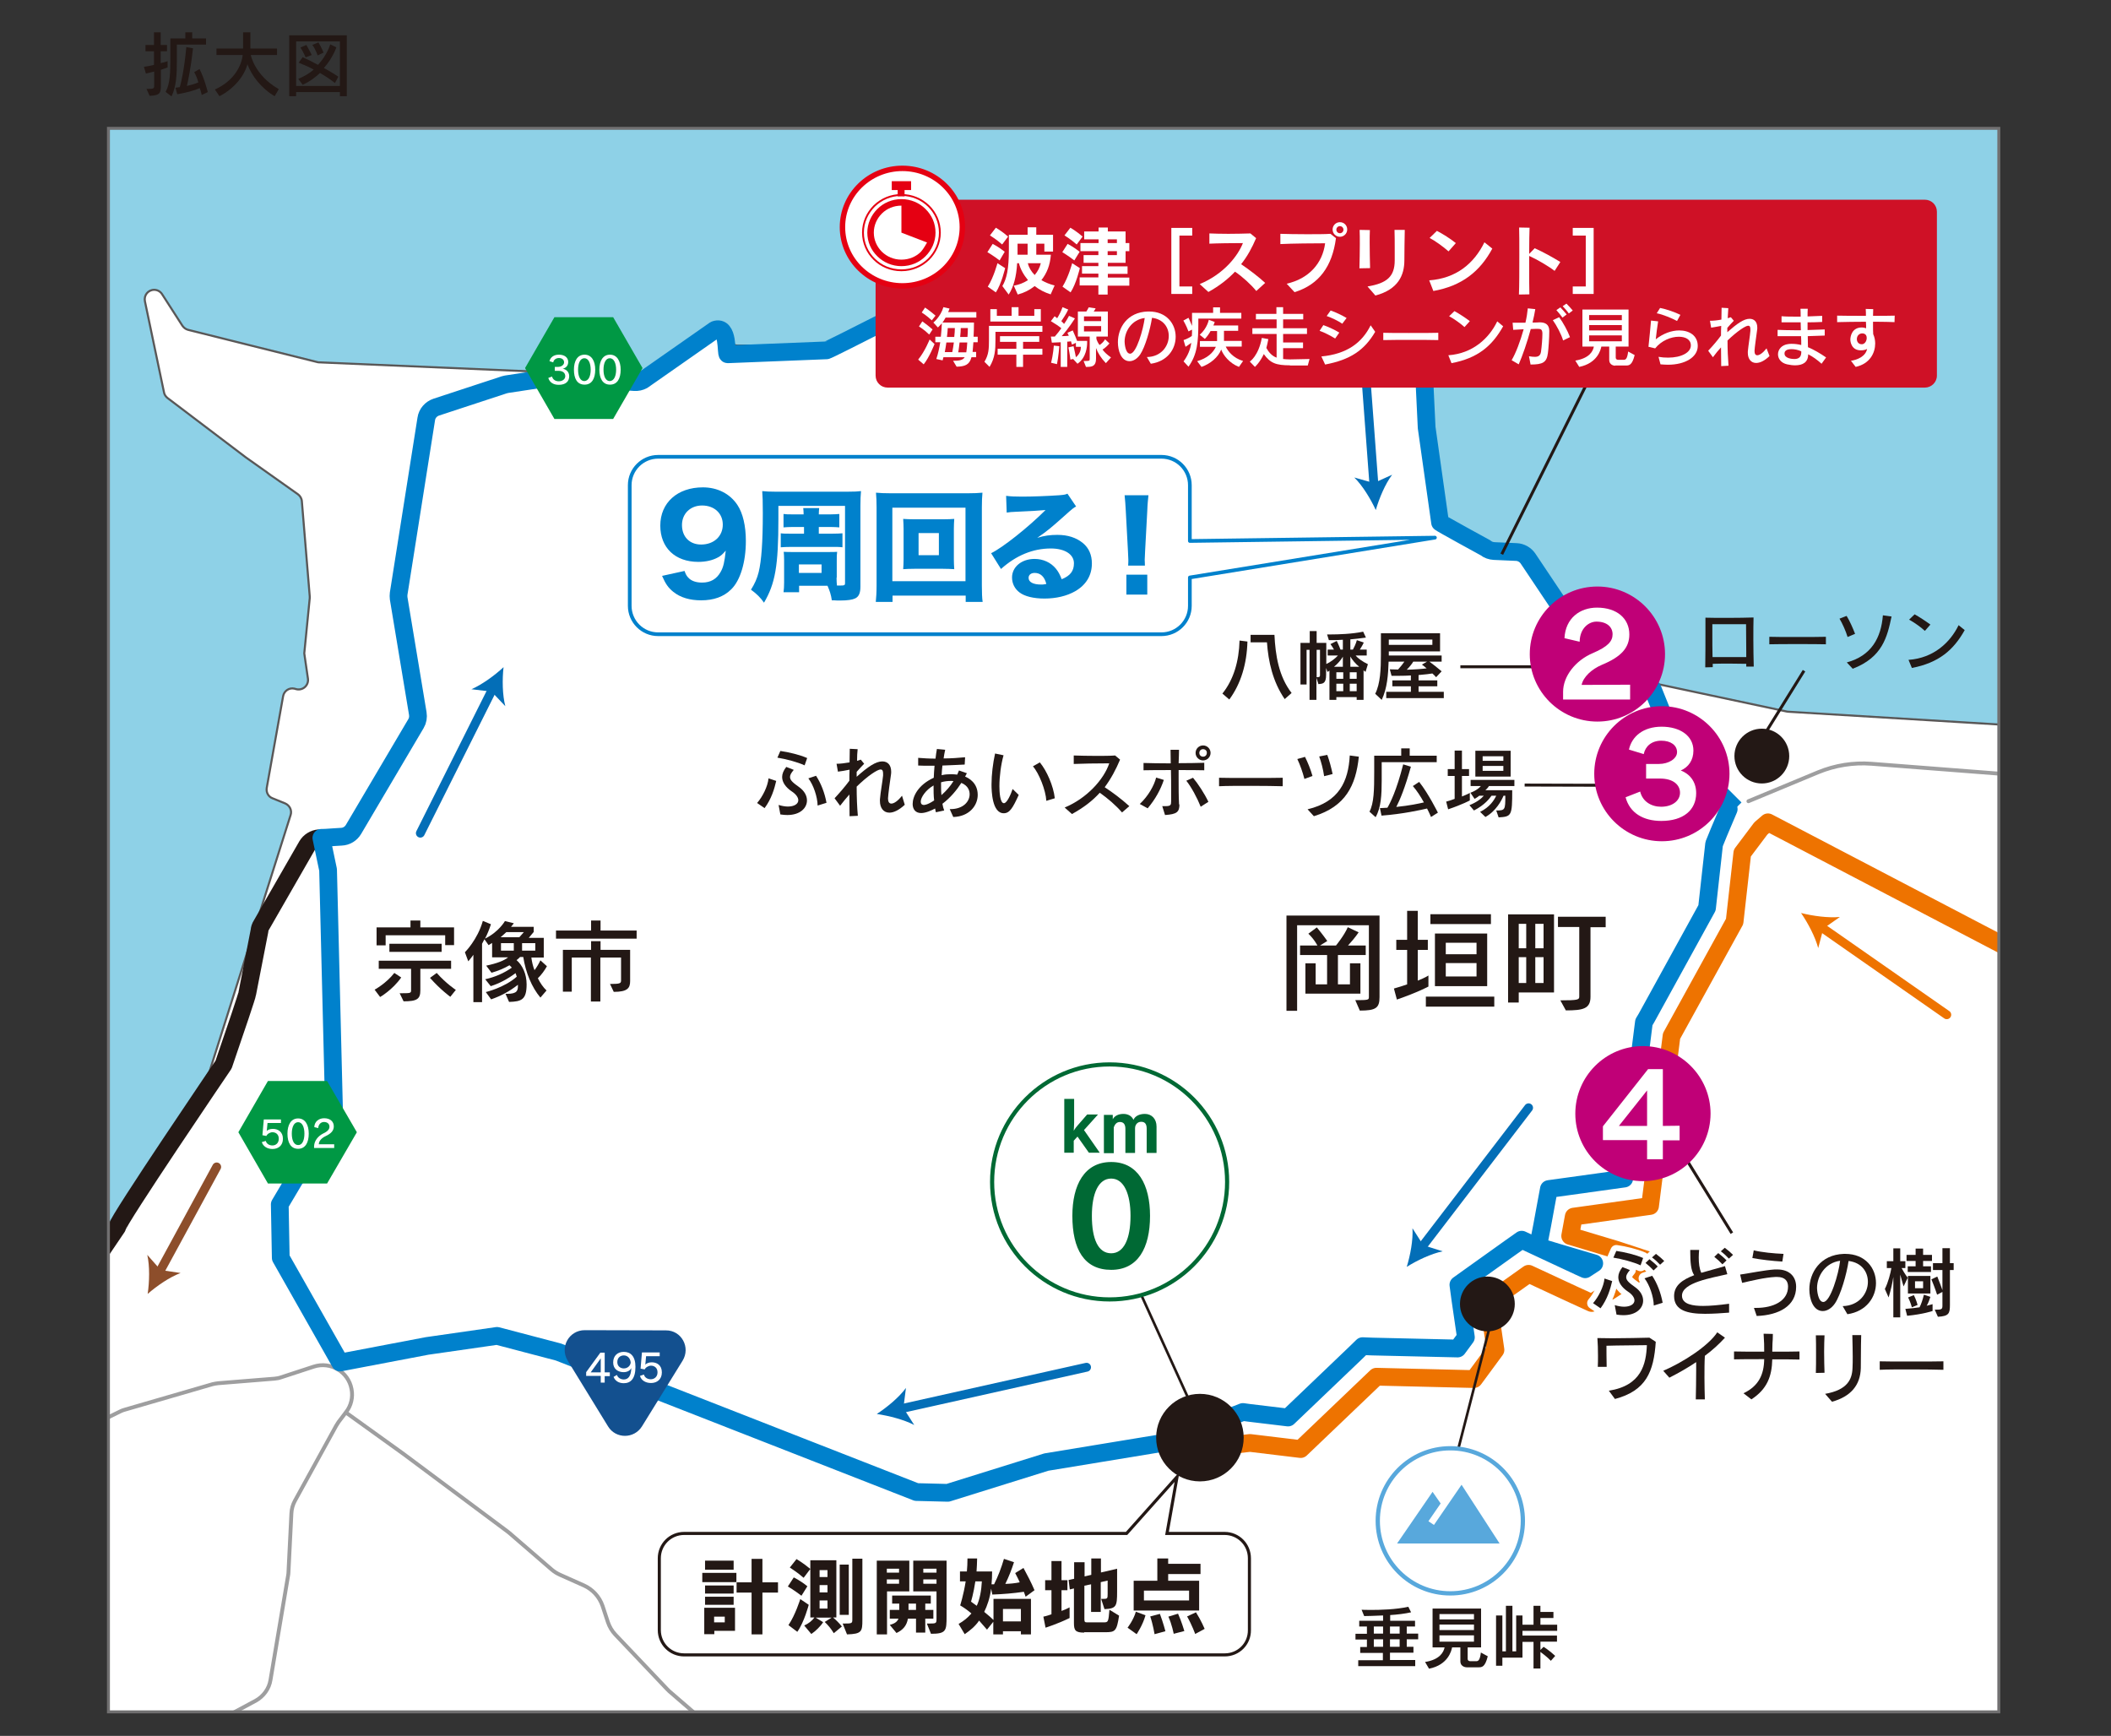 <?xml version="1.0" encoding="utf-8"?>
<!-- Generator: Adobe Illustrator 27.4.1, SVG Export Plug-In . SVG Version: 6.00 Build 0)  -->
<svg version="1.1" xmlns="http://www.w3.org/2000/svg" xmlns:xlink="http://www.w3.org/1999/xlink" x="0px" y="0px"
	 viewBox="0 0 1070.7 880.5" style="enable-background:new 0 0 1070.7 880.5;" xml:space="preserve">
<rect x="0" y="0" width="1070.7" height="880.5" fill="#333333" stroke="none"/>
<style type="text/css">
	.st0{clip-path:url(#SVGID_00000103986849606288718130000018402325587084344218_);fill:#8ED1E7;}
	
		.st1{clip-path:url(#SVGID_00000103986849606288718130000018402325587084344218_);fill:#FFFFFF;stroke:#595757;stroke-width:1.047;stroke-miterlimit:10;}
	
		.st2{clip-path:url(#SVGID_00000103986849606288718130000018402325587084344218_);fill:none;stroke:#9E9E9F;stroke-width:1.964;stroke-linecap:round;stroke-linejoin:round;stroke-miterlimit:10;}
	
		.st3{clip-path:url(#SVGID_00000103986849606288718130000018402325587084344218_);fill:none;stroke:#0081CC;stroke-width:9;stroke-linejoin:round;}
	
		.st4{clip-path:url(#SVGID_00000103986849606288718130000018402325587084344218_);fill:none;stroke:#231815;stroke-width:9;stroke-linejoin:round;}
	.st5{clip-path:url(#SVGID_00000103986849606288718130000018402325587084344218_);fill:#231815;}
	.st6{clip-path:url(#SVGID_00000103986849606288718130000018402325587084344218_);}
	.st7{fill:#231815;}
	.st8{fill:#009844;}
	.st9{fill:#FFFFFF;}
	.st10{fill:none;stroke:#036EB7;stroke-width:4.5;stroke-linecap:round;stroke-linejoin:round;}
	.st11{fill:#036EB7;}
	.st12{fill:none;stroke:#8D4E2B;stroke-width:4.5;stroke-linecap:round;stroke-linejoin:round;}
	.st13{fill:#8D4E2B;}
	.st14{fill:none;stroke:#EE7300;stroke-width:4.5;stroke-linecap:round;stroke-linejoin:round;}
	.st15{fill:#EE7300;}
	
		.st16{clip-path:url(#SVGID_00000103986849606288718130000018402325587084344218_);fill:none;stroke:#231815;stroke-width:1.5;stroke-miterlimit:10;}
	.st17{fill:none;stroke:#FFFFFF;stroke-width:1.309;stroke-linecap:round;stroke-linejoin:round;}
	
		.st18{clip-path:url(#SVGID_00000103986849606288718130000018402325587084344218_);fill:none;stroke:#EE7300;stroke-width:9;stroke-linejoin:round;}
	
		.st19{clip-path:url(#SVGID_00000103986849606288718130000018402325587084344218_);fill:none;stroke:#0081CC;stroke-width:9;stroke-linecap:round;stroke-linejoin:round;}
	.st20{fill:none;stroke:#FFFFFF;stroke-width:4.056;stroke-linecap:round;stroke-linejoin:round;}
	
		.st21{clip-path:url(#SVGID_00000103986849606288718130000018402325587084344218_);fill:none;stroke:#231815;stroke-width:1.309;stroke-miterlimit:10;}
	.st22{fill:#FFFFFF;stroke:#58A8DC;stroke-width:2.17;stroke-miterlimit:10;}
	.st23{fill:#58A8DC;}
	.st24{fill:none;stroke:#FFFFFF;stroke-width:6;stroke-linecap:round;stroke-linejoin:round;}
	.st25{fill:#C00077;}
	
		.st26{clip-path:url(#SVGID_00000103986849606288718130000018402325587084344218_);fill:#FFFFFF;stroke:#231815;stroke-width:1.562;stroke-miterlimit:10;}
	.st27{fill:#13508F;}
	.st28{fill:none;stroke:#231815;stroke-width:1.309;stroke-miterlimit:10;}
	.st29{fill:#FFFFFF;stroke:#006934;stroke-width:2.099;stroke-miterlimit:10;}
	.st30{fill:#006934;}
	.st31{fill:#FFFFFF;stroke:#0081CC;stroke-width:1.875;stroke-linecap:round;stroke-linejoin:round;stroke-miterlimit:10;}
	.st32{fill:#0081CC;}
	.st33{fill:#CF1126;}
	.st34{fill:#FFFFFF;stroke:#E50012;stroke-width:2.755;stroke-miterlimit:10;}
	.st35{fill:#E50012;}
	.st36{fill:none;stroke:#E50012;stroke-width:0.929;stroke-miterlimit:10;}
	.st37{fill:none;}
</style>
<g id="レイヤー_1">
</g>
<g id="作成れいやー">
	<g>
		<g>
			<defs>
				<rect id="SVGID_1_" x="55" y="65.1" width="958.8" height="803.2"/>
			</defs>
			<clipPath id="SVGID_00000165948558804882320500000013086174647828052122_">
				<use xlink:href="#SVGID_1_"  style="overflow:visible;"/>
			</clipPath>
			
				<rect x="-227" y="1.8" style="clip-path:url(#SVGID_00000165948558804882320500000013086174647828052122_);fill:#8ED1E7;" width="1654" height="1029.1"/>
			
				<path style="clip-path:url(#SVGID_00000165948558804882320500000013086174647828052122_);fill:#FFFFFF;stroke:#595757;stroke-width:1.047;stroke-miterlimit:10;" d="
				M-236.9,819.9c0,0.3,0.6-0.2,0.9-0.4l166.2-85.9c0.3-0.2,0.6-0.3,0.8-0.5l112.3-91.3c0.4-0.3,0.7-0.7,1-1.1l61.6-96.5
				c0.2-0.4,0.4-0.7,0.5-1.1l41-129.7c0.8-2.4-0.5-4.9-2.8-5.9l-6.4-2.6c-2.1-0.8-3.3-3-2.9-5.3l8.3-46.5c0.5-2.7,3.1-4.4,5.7-3.8
				l1.1,0.3c3.3,0.7,6.2-2,5.8-5.3l-1.8-12.4c-0.1-0.4-0.1-0.8,0-1.2l2.7-27.3c0-0.3,0-0.6,0-0.9l-4-48.3c-0.1-1.4-0.9-2.7-2-3.5
				L124.7,232L85,201.9c-0.9-0.7-1.6-1.7-1.8-2.8l-9.7-46.3c-0.6-3,1.6-5.8,4.7-5.8h0c1.6,0,3.1,0.8,4,2.2l10.3,16
				c0.7,1,1.7,1.8,2.9,2.1l65.7,16.4c0.3,0.1,0.6,0.1,1,0.1l163.5,7c1.1,0,2.1-0.3,3-0.9l33-23.9c3-2.2,7.2-0.3,7.6,3.4l0.2,1.6
				c0.2,2.4,2.3,4.3,4.8,4.3h41.3c0.7,0,1.5-0.2,2.1-0.5l66.6-33.3c0.3-0.1,0.5-0.2,0.8-0.3l76.4-22.2c0.7-0.2,1.5-0.2,2.2-0.1
				l86.6,5.8c1.5,0.3,29.4,10,30.5,9l12.7-18.7c1.3-1.2,3.2-1.6,4.9-0.9l24.6,9.4c1.5,0.6,2.6,1.8,3,3.4l-0.5,44l0.3,40.3
				c-0.3,0.7-0.4,1.4-0.3,2.1l3.9,48.5c0.1,1.7,1.2,3.3,2.8,4l43.8,19.3c1.1,0.5,2,1.4,2.5,2.6l19.8,29.1l30.2,16.9
				c7.6,10.7,11.7,13.1,12,13.2l65.8,14c0.2,0,0.5,0.1,0.7,0.1l186.4,11.3c0.1,0,0.3,0,0.4,0l189.2-5.6c0.2,0,0.5,0,0.7-0.1
				l181.2-32v721.9H-241.7C-241.7,1056.4-236.9,811.5-236.9,819.9z"/>
			<polygon style="clip-path:url(#SVGID_00000165948558804882320500000013086174647828052122_);fill:#8ED1E7;" points="
				1188.9,440.6 1177.3,398.3 1212.9,378.9 1265.2,373.8 1276.5,372.3 1286.9,347.7 1305.8,334.3 1301.9,354.9 1285.2,380 
				1257.4,388.3 1218.4,392.2 1202.3,398.3 1190.1,407.2 			"/>
			
				<path style="clip-path:url(#SVGID_00000165948558804882320500000013086174647828052122_);fill:none;stroke:#9E9E9F;stroke-width:1.964;stroke-linecap:round;stroke-linejoin:round;stroke-miterlimit:10;" d="
				M61.2,1016c1.8-1.6,3.1-3.6,4-5.8L75,984c1.2-3.1,1.3-6.4,0.3-9.6l-3.6-11.8c-1.1-3.6-0.8-7.6,0.9-11l15.5-30.9
				c0.5-0.9,0.8-1.9,1.1-3l8.3-32.4c1-4,3.7-7.4,7.4-9.4l24.7-13.2c4-2.2,6.9-6.1,7.6-10.6l8.9-52.8c0.1-0.6,0.2-1.2,0.2-1.7l1.5-30
				c0.1-2.2,0.7-4.4,1.8-6.4l20.9-38c0.4-0.7,0.8-1.3,1.2-1.9l3.8-5c2.6-3.3,3.6-7.6,2.8-11.7l0,0c-1.6-8.8-10.6-14.2-19.2-11.4
				l-16.5,5.4c-1.1,0.4-2.2,0.6-3.4,0.7l-28.5,2.3c-1,0.1-2,0.3-2.9,0.5l-44.4,12.9c-0.8,0.2-1.6,0.5-2.4,0.9l-42,20.6
				c-1.5,0.7-2.8,1.7-4,2.8L-8.4,763c-0.3,0.3-0.6,0.6-1,0.9l-35.4,29.5"/>
			
				<path style="clip-path:url(#SVGID_00000165948558804882320500000013086174647828052122_);fill:none;stroke:#9E9E9F;stroke-width:1.964;stroke-linecap:round;stroke-linejoin:round;stroke-miterlimit:10;" d="
				M175.5,716.5l29.2,21l52.7,39.3c0.3,0.3,0.7,0.5,1,0.8l21.4,18.5c1.3,1.1,2.7,2,4.3,2.7l12.1,5.4c4.4,2,7.8,5.7,9.4,10.3l2.7,8.2
				c0.8,2.4,2.1,4.6,3.8,6.4l26.1,27.5c0.4,0.4,0.8,0.8,1.2,1.2l55.7,48.1c1,0.9,2.1,1.6,3.3,2.3l58.1,30.2c1.8,1,3.5,2.2,4.9,3.8
				l0.6,0.7c2.8,3.2,4.4,7.3,4.4,11.5v22.8c0,6.3,3.4,12.1,9,15.1"/>
			
				<path style="clip-path:url(#SVGID_00000165948558804882320500000013086174647828052122_);fill:none;stroke:#9E9E9F;stroke-width:1.964;stroke-linecap:round;stroke-linejoin:round;stroke-miterlimit:10;" d="
				M886.8,406.4l35.4-14.7c8.5-3.5,17.8-5,27-4.3l65.9,5.1c1.5,0.1,3,0.2,4.5,0.2h50.4c2.6,0,5.2,0.2,7.8,0.5l134.7,18.1
				c2.6,0.3,5.2,0.5,7.8,0.5h24.5c13.5,0,26.6,4.7,37.1,13.2"/>
			
				<path style="clip-path:url(#SVGID_00000165948558804882320500000013086174647828052122_);fill:none;stroke:#0081CC;stroke-width:9;stroke-linejoin:round;" d="
				M161.8,425.1l11.4-0.7c2.5-0.1,4.8-1.5,6.1-3.7L211,367c0.9-1.5,1.2-3.3,0.9-5.1l-9.7-58.4c-0.1-0.8-0.1-1.6,0-2.4l14-88.6
				c0.4-2.8,2.4-5.1,5.1-6l34.4-11.3c0.4-0.1,0.8-0.2,1.2-0.3l25-3.8c0.6-0.1,1.1-0.1,1.7-0.1l38.2,2.8c1.5,0.1,2.9-0.2,4.2-0.9
				l36.6-25.6c7.2-2.6,5.4,12.4,6.5,12.4l50.1-2c1.2-0.1,59.9-30.2,59.9-30.2c1-0.6,2.1-1,3.3-1.1l31-8.5c0.9-0.1,1.9-0.3,2.7-0.8
				l25.9-12.9c1-0.5,2.2-0.8,3.4-0.8h101.4c1.3,0,2.7,0.4,3.8,1l11.4,6.7c1.2,0.7,2.6,1.1,4,1l11.1-0.2c1.4,0,2.7-0.4,3.8-1.1
				l13-11.7c2.1-4.2,29.3,9.1,29.3,9.1c0.4,0.7-0.9,64.3-0.7,65.8l1.1,22.9l6.8,48.1c0.4,0.5,23.1,12.9,23.1,12.9
				c1.2,1,2.7,1.5,4.3,1.6l11.3,0.5c2.4,0.1,4.6,1.4,5.9,3.3l17.2,25.7c0.3,0.5,0.7,0.9,1.1,1.3l10.4,9.9c1.9,1.8,4.6,2.5,7.1,1.8
				l0,0c2.9-0.8,6,0.3,7.8,2.6l18.8,23.7c0.5,0.6,0.8,1.2,1.1,1.9l11.9,29.6c0.5,1.3,1.4,2.4,2.5,3.2l27.2,27.2"/>
			
				<path style="clip-path:url(#SVGID_00000165948558804882320500000013086174647828052122_);fill:none;stroke:#231815;stroke-width:9;stroke-linejoin:round;" d="
				M-47.1,795.7c1.3-1,2.2-2.5,2.6-4.1l1-4c0.3-1.4,0.3-2.8-0.1-4.2l-9-27.5c-1.1-3.3,0.3-7,3.3-8.8l15.1-9.1c0.9-0.5,1.6-1.2,2.2-2
				l19.1-26.3c0.6-0.8,1.4-1.5,2.3-2.1l19.3-11.4c1-0.6,1.9-1.4,2.5-2.4l48.2-71.3c0-3,54-82.5,54-82.5c6.5-18.9,11.9-35,12-36
				l6.2-31.8c0.1-1.1,0.4-2.1,1-3l23.1-40.2c1.3-2.2,3.6-3.6,6.1-3.8"/>
			<path style="clip-path:url(#SVGID_00000165948558804882320500000013086174647828052122_);fill:#231815;" d="M153.7,409.7"/>
			<g style="clip-path:url(#SVGID_00000165948558804882320500000013086174647828052122_);">
				<path class="st7" d="M688.9,845.2v-3.1h12.5v-3.7h-11.5v-3h3.4v-3.8h-5.8v-2.9h5.8V825h-3.9v-2.9h12.1v-2.7
					c-4.4,0.2-8,0.3-9.2,0.3h-0.4l-1.3-3.2c0,0,1.8,0.1,4.6,0.1c4.9,0,12.8-0.2,19.1-1.6l1.4,2.8c-3,0.7-7.2,1.2-10.6,1.4v2.9h12.6
					v2.9h-4.2v3.6h5.8v2.9h-5.8v3.8h3.4v3H705v3.7h12.8v3.1H688.9z M701.5,825h-4.7v3.6h4.7V825z M701.5,831.5h-4.7v3.8h4.7V831.5z
					 M710,825H705v3.6h4.9V825z M710,831.5H705v3.8h4.9V831.5z"/>
				<path class="st7" d="M743.9,845.7c0,0-3.2,0-3.2-3.1v-7h-4.2c-0.3,1.6-2,8.9-11.7,10.8l-2-3.4c7.5-1.2,9.4-5,9.9-7.4h-6.1v-19.7
					h24.6v19.7h-6.8v5.8c0,1.1,1,1.2,1.3,1.2h2.9c1,0,2-0.1,2.5-4.4l3.5,1.9c-1.4,5.6-3,5.6-4.8,5.6H743.9z M747.6,818.7h-17.5v2.7
					h17.5V818.7z M747.6,824h-17.5v2.8h17.5V824z M747.6,829.5h-17.5v3.2h17.5V829.5z"/>
				<path class="st7" d="M786.6,842.4c-1.9-2-4.5-3.9-5.3-4.5v8.4h-3.5v-13.5h-5.6v8H762v4.1h-3.2v-25.5h3.2v18.2h1.8v-23.1h3.3
					v23.1h1.9v-18.2h3.2v4.7h5.6v-9.6h3.5v3.1h6.6v3.1h-6.6v3.4h8.5v3.1h-17.6v2.4h17.5v3.1h-8.4v4.2l1.6-1.6c0,0,2.8,1.7,5.9,4.6
					L786.6,842.4z"/>
			</g>
			<g style="clip-path:url(#SVGID_00000165948558804882320500000013086174647828052122_);">
				<path class="st7" d="M620,351.8c5.7-7.1,8.4-16.4,8.7-26.9l4,0.5c-0.3,11.3-3.3,21.4-9.2,29.4L620,351.8z M651.6,354.6
					c-6.1-8.9-8.3-19.1-9-28.8h-8.3v-3.8h12.1c0.5,10.4,2.2,21.1,8.7,29.5L651.6,354.6z"/>
				<path class="st7" d="M688.1,355v-1.4h-10.3v1.4h-3.5v-14.9c0,0-0.5,0.5-1,0.7l-0.7-2v3.5c0,4.5-1.7,4.5-3.9,4.7l-1-3.2V355h-3.5
					v-25.4h-1.5v17.6h-3.1v-21.1h4.7v-6h3.5v6h4.9v10.7c1.9-0.8,4.7-2.9,5.9-4.3h-5.2v-3h3.2c-0.7-1.3-1.8-2.8-1.8-2.8l3.2-1.6
					c0,0,1.1,2.2,1.9,4.4h1.2v-5c-2.6,0.2-4.7,0.2-5.9,0.2H674l-0.9-2.9c0,0,0.8,0,2,0c3.5,0,10.7-0.2,16.3-1.4l1.4,3
					c-2.8,0.4-5.5,0.7-7.9,0.9v5.2h1.3c0.5-0.9,1.5-2.9,2-4.8l3.5,1.2c-0.5,1.3-1.5,2.7-2,3.6h3.5v3h-5.6c1.1,1.4,3.5,3.1,6.2,4.4
					l-1.2,3.9c0,0-0.7-0.5-1-0.8V355H688.1z M669.5,329.6h-1.7v13.9c1.4,0,1.7-0.2,1.7-1V329.6z M681.1,333.1
					c-0.9,1.6-2.8,3.8-4.5,5.1h4.5V333.1z M681.3,341h-3.5v3.3h3.5V341z M681.3,346.8h-3.5v3.8h3.5V346.8z M688.1,341h-3.5v3.3h3.5
					V341z M688.1,346.8h-3.5v3.8h3.5V346.8z M689.4,338.2c-1.8-1.4-3.8-3.8-4.5-5.2v5.2H689.4z"/>
				<path class="st7" d="M703.1,354.1v-3.2h12.5v-2.8h-9.4v-3h9.4v-2.5c-2.8,0.2-5.9,0.2-9.8,0.2l-0.9-3.3c1.4,0,3,0.1,4.2,0.1
					c1.2-1.3,2.6-3.1,3.2-4h-8c-0.2,6.6-0.7,13.5-3.5,19.4l-3.3-3.1c2.6-5,2.9-12.7,2.9-19.7v-11h30v9.2h-26v2.1h26.8v3.1h-6.2
					c1.3,0.9,3.8,2.9,6.2,4.9l-2.8,3c-0.8-0.9-1.1-1.2-1.9-1.9c-1.2,0.2-3.4,0.5-7,0.8v2.7h9.5v3h-9.5v2.8h12.8v3.2H703.1z
					 M726.5,324.4h-22.1v2.7h22.1V324.4z M716.8,335.6c-0.6,1.1-2,2.8-3.3,4.1c4-0.1,8-0.4,10.1-0.7c-1-0.9-2.4-1.9-2.4-1.9l2.6-1.5
					H716.8z"/>
			</g>
			<g style="clip-path:url(#SVGID_00000165948558804882320500000013086174647828052122_);">
				<polygon class="st8" points="311,160.9 281.2,160.9 266.3,186.7 281.2,212.5 311,212.5 325.9,186.7 				"/>
				<g>
					<path class="st9" d="M281.4,188v-1.9h1.6c1.7,0,3.1-1,3.1-2.3c0-1.4-1.1-2.2-2.6-2.2c-1.6,0-2.7,1-2.9,2.2l-1.9-0.6
						c0.4-1.8,2-3.3,4.8-3.3c2.9,0,4.7,1.5,4.7,3.7c0,1.9-1.2,3.1-2.8,3.4c1.7,0.3,3.3,1.6,3.3,3.8c0,2.7-1.8,4.4-5.3,4.4
						c-2.9,0-4.7-1.4-5.3-3.5l1.9-0.7c0.4,1.6,1.8,2.4,3.4,2.4c1.8,0,3.3-1,3.3-2.6c0-1.6-1.2-2.7-3.4-2.7H281.4z"/>
					<path class="st9" d="M291.1,187.5c0-4.3,1.7-7.6,5.4-7.6c3.6,0,5.4,3.3,5.4,7.6c0,4.5-1.7,7.6-5.4,7.6
						C292.7,195.1,291.1,192,291.1,187.5z M299.6,187.5c0-3.2-1.1-5.8-3.2-5.8s-3.2,2.5-3.2,5.8c0,3.4,1.1,5.8,3.2,5.8
						C298.5,193.2,299.6,190.8,299.6,187.5z"/>
					<path class="st9" d="M304,187.5c0-4.3,1.7-7.6,5.4-7.6c3.6,0,5.4,3.3,5.4,7.6c0,4.5-1.7,7.6-5.4,7.6
						C305.7,195.1,304,192,304,187.5z M312.5,187.5c0-3.2-1.1-5.8-3.2-5.8s-3.2,2.5-3.2,5.8c0,3.4,1.1,5.8,3.2,5.8
						C311.4,193.2,312.5,190.8,312.5,187.5z"/>
				</g>
			</g>
			<g style="clip-path:url(#SVGID_00000165948558804882320500000013086174647828052122_);">
				<polygon class="st8" points="27.4,644.9 -16.4,644.9 -38.3,682.9 -16.4,720.8 27.4,720.8 49.3,682.9 				"/>
				<g>
					<path class="st9" d="M-16.1,684.8V682h2.3c2.5,0,4.5-1.4,4.5-3.4c0-2.1-1.6-3.3-3.9-3.3c-2.4,0-3.9,1.4-4.2,3.2l-2.8-0.9
						c0.6-2.6,2.9-4.9,7.1-4.9c4.2,0,6.9,2.1,6.9,5.5c0,2.8-1.7,4.5-4.1,5c2.5,0.4,4.8,2.3,4.8,5.6c0,3.9-2.6,6.4-7.8,6.4
						c-4.2,0-6.9-2-7.8-5.2l2.7-1.1c0.6,2.3,2.6,3.6,4.9,3.6c2.6,0,4.8-1.5,4.8-3.9c0-2.3-1.8-3.9-4.9-3.9H-16.1z"/>
					<path class="st9" d="M-1.9,684c0-6.3,2.5-11.2,7.9-11.2c5.4,0,7.9,4.9,7.9,11.2c0,6.5-2.5,11.2-7.9,11.2
						C0.6,695.2-1.9,690.7-1.9,684z M10.7,684c0-4.8-1.6-8.5-4.7-8.5s-4.7,3.6-4.7,8.5c0,4.9,1.6,8.5,4.7,8.5
						C9.1,692.5,10.7,688.9,10.7,684z"/>
					<path class="st9" d="M17.1,684c0-6.3,2.5-11.2,7.9-11.2c5.4,0,7.9,4.9,7.9,11.2c0,6.5-2.5,11.2-7.9,11.2
						C19.6,695.2,17.1,690.7,17.1,684z M29.7,684c0-4.8-1.6-8.5-4.7-8.5s-4.7,3.6-4.7,8.5c0,4.9,1.6,8.5,4.7,8.5
						C28.1,692.5,29.7,688.9,29.7,684z"/>
				</g>
			</g>
			<g style="clip-path:url(#SVGID_00000165948558804882320500000013086174647828052122_);">
				<g>
					<line class="st10" x1="213.2" y1="422.6" x2="249.9" y2="349.3"/>
					<g>
						<path class="st11" d="M255.4,338.4c-0.7,6.1-0.6,14.1,0.9,19.8l-7-7.4l-10.2-1.2C244.4,347.3,250.9,342.6,255.4,338.4z"/>
					</g>
				</g>
			</g>
			<g style="clip-path:url(#SVGID_00000165948558804882320500000013086174647828052122_);">
				<g>
					<line class="st10" x1="693.1" y1="195.6" x2="696.9" y2="246.5"/>
					<g>
						<path class="st11" d="M697.8,258.7c-2.6-5.6-6.7-12.4-10.9-16.5l9.9,2.8l9.3-4.2C702.6,245.4,699.5,252.8,697.8,258.7z"/>
					</g>
				</g>
			</g>
			<g style="clip-path:url(#SVGID_00000165948558804882320500000013086174647828052122_);">
				<g>
					<line class="st12" x1="109.9" y1="591.9" x2="80.7" y2="645.6"/>
					<g>
						<path class="st13" d="M74.9,656.3c0.9-6.1,1.1-14.1-0.2-19.8l6.8,7.7l10.1,1.5C86.1,647.7,79.5,652.3,74.9,656.3z"/>
					</g>
				</g>
			</g>
			<g style="clip-path:url(#SVGID_00000165948558804882320500000013086174647828052122_);">
				<g>
					<line class="st14" x1="987.4" y1="514.7" x2="923.5" y2="470.1"/>
					<g>
						<path class="st15" d="M913.5,463.1c5.9,1.5,13.9,2.6,19.7,2l-8.4,5.9l-2.6,9.9C920.7,475.2,917,468.2,913.5,463.1z"/>
					</g>
				</g>
			</g>
			
				<line style="clip-path:url(#SVGID_00000165948558804882320500000013086174647828052122_);fill:none;stroke:#231815;stroke-width:1.5;stroke-miterlimit:10;" x1="811.5" y1="181.2" x2="761.7" y2="281.1"/>
			<g style="clip-path:url(#SVGID_00000165948558804882320500000013086174647828052122_);">
				<g>
					<line class="st10" x1="775.3" y1="561.9" x2="720.9" y2="632.9"/>
					<g>
						<path class="st11" d="M713.5,642.6c1.8-5.9,3.3-13.7,2.9-19.6l5.5,8.6l9.8,3.1C725.9,635.9,718.7,639.3,713.5,642.6z"/>
					</g>
				</g>
			</g>
			<g style="clip-path:url(#SVGID_00000165948558804882320500000013086174647828052122_);">
				<g>
					<line class="st10" x1="551.1" y1="693.5" x2="456.7" y2="714.6"/>
					<g>
						<path class="st11" d="M444.7,717.2c5.1-3.3,11.3-8.4,14.8-13.2l-1.3,10.2l5.5,8.6C458.6,720.1,450.8,718.1,444.7,717.2z"/>
					</g>
				</g>
			</g>
			<g style="clip-path:url(#SVGID_00000165948558804882320500000013086174647828052122_);">
				<g>
					<path class="st17" d="M190,502c0,0,5.9-3.2,10-8.5l3.5,2.3c-4.4,6.3-10.7,9.9-10.7,9.9L190,502z M225.8,479.4v-5h-30.2v5.1H191
						v-9.1h17.2v-3.5h5v3.5h17.1v9H225.8z M213.2,491.4v10.9c0,4.4-1.6,5.6-8.5,5.6l-2-4.1c5.5,0,5.8,0,5.8-1.5v-10.9h-16.4v-4.1
						h36.7v4.1H213.2z M197.5,482.8v-4.1h26.5v4.1H197.5z M228.4,505.6c0,0-5-3.6-10.3-9.6l3.4-2.5c4.9,5.5,9.7,8.6,9.7,8.6
						L228.4,505.6z"/>
					<path class="st17" d="M274.1,506c-4.4-5.2-7.5-12.8-8.7-20.6h-1.6c-0.6,0.6-1.1,1.1-1.8,1.6c2.9,2.5,5.1,6.9,5.1,12.3
						c0,7.9-2.7,8.7-8.9,8.9l-1.8-4.1h0.8c5.2,0,5.5-1.7,5.5-4.3v-0.3c-4.2,3.3-8.7,5.7-13.6,7.4l-2.7-3.7c0,0,9.4-2.2,15.7-7.8
						c-0.2-0.7-0.4-1.3-0.6-1.8c-4.2,3.1-8.4,5.3-12.6,6.6l-2.8-3.5c4.9-1.1,9.4-3,13.5-5.9c-0.4-0.5-0.8-0.8-1.2-1.2
						c-2.7,1.6-5.9,2.9-9.1,3.8l-2.7-3.6c5.4-1.1,9.2-2.6,11.1-4.2h-8.1v-7.3c-0.6,0.4-1.1,0.7-1.8,1.1l-2.1-3
						c-0.4,0.7-0.9,1.7-1.2,2.3v29.6h-4.4v-24c-1.4,2-2.6,3.3-2.6,3.3l-1.7-4.6c0,0,6.4-6.3,9.1-15.9l4.1,1.7c-0.9,2.8-1.8,5-3,7.3
						c7-3.4,10.1-8.9,10.1-8.9l4.5,1.1c0,0-0.6,0.9-1.4,1.8h11.5v2.6l-2.5,3h7.6v10h-6.3c0.3,2.2,0.8,4.4,1.6,6.4
						c1.1-1.4,2.2-3.3,3-5l3.3,3c-1.1,2-2.8,4.4-4.6,6.1c1.2,2.4,2.7,4.6,4.4,6.2L274.1,506z M265.7,472.8h-8.9
						c-0.6,0.6-2.1,1.9-2.9,2.6h9.5L265.7,472.8z M260.6,478.4h-6.5v3.8h6.5V478.4z M271.5,478.4h-6.7v3.8h6.7V478.4z"/>
					<path class="st17" d="M282,476.1v-4.1h17.8v-5.1h4.8v5.1h18.3v4.1H282z M309.4,499.1c5.5,0,5.6-0.4,5.6-2v-11.4h-10.5v22.3
						h-4.8v-22.3H290v17.3h-4.5v-21.2h14.3v-4.4h4.8v4.4h15v15.8c0,3.5-1.2,5.5-8.3,5.5L309.4,499.1z"/>
				</g>
				<g>
					<path class="st7" d="M190,502c0,0,5.9-3.2,10-8.5l3.5,2.3c-4.4,6.3-10.7,9.9-10.7,9.9L190,502z M225.8,479.4v-5h-30.2v5.1H191
						v-9.1h17.2v-3.5h5v3.5h17.1v9H225.8z M213.2,491.4v10.9c0,4.4-1.6,5.6-8.5,5.6l-2-4.1c5.5,0,5.8,0,5.8-1.5v-10.9h-16.4v-4.1
						h36.7v4.1H213.2z M197.5,482.8v-4.1h26.5v4.1H197.5z M228.4,505.6c0,0-5-3.6-10.3-9.6l3.4-2.5c4.9,5.5,9.7,8.6,9.7,8.6
						L228.4,505.6z"/>
					<path class="st7" d="M274.1,506c-4.4-5.2-7.5-12.8-8.7-20.6h-1.6c-0.6,0.6-1.1,1.1-1.8,1.6c2.9,2.5,5.1,6.9,5.1,12.3
						c0,7.9-2.7,8.7-8.9,8.9l-1.8-4.1h0.8c5.2,0,5.5-1.7,5.5-4.3v-0.3c-4.2,3.3-8.7,5.7-13.6,7.4l-2.7-3.7c0,0,9.4-2.2,15.7-7.8
						c-0.2-0.7-0.4-1.3-0.6-1.8c-4.2,3.1-8.4,5.3-12.6,6.6l-2.8-3.5c4.9-1.1,9.4-3,13.5-5.9c-0.4-0.5-0.8-0.8-1.2-1.2
						c-2.7,1.6-5.9,2.9-9.1,3.8l-2.7-3.6c5.4-1.1,9.2-2.6,11.1-4.2h-8.1v-7.3c-0.6,0.4-1.1,0.7-1.8,1.1l-2.1-3
						c-0.4,0.7-0.9,1.7-1.2,2.3v29.6h-4.4v-24c-1.4,2-2.6,3.3-2.6,3.3l-1.7-4.6c0,0,6.4-6.3,9.1-15.9l4.1,1.7c-0.9,2.8-1.8,5-3,7.3
						c7-3.4,10.1-8.9,10.1-8.9l4.5,1.1c0,0-0.6,0.9-1.4,1.8h11.5v2.6l-2.5,3h7.6v10h-6.3c0.3,2.2,0.8,4.4,1.6,6.4
						c1.1-1.4,2.2-3.3,3-5l3.3,3c-1.1,2-2.8,4.4-4.6,6.1c1.2,2.4,2.7,4.6,4.4,6.2L274.1,506z M265.7,472.8h-8.9
						c-0.6,0.6-2.1,1.9-2.9,2.6h9.5L265.7,472.8z M260.6,478.4h-6.5v3.8h6.5V478.4z M271.5,478.4h-6.7v3.8h6.7V478.4z"/>
					<path class="st7" d="M282,476.1v-4.1h17.8v-5.1h4.8v5.1h18.3v4.1H282z M309.4,499.1c5.5,0,5.6-0.4,5.6-2v-11.4h-10.5v22.3h-4.8
						v-22.3H290v17.3h-4.5v-21.2h14.3v-4.4h4.8v4.4h15v15.8c0,3.5-1.2,5.5-8.3,5.5L309.4,499.1z"/>
				</g>
			</g>
			
				<path style="clip-path:url(#SVGID_00000165948558804882320500000013086174647828052122_);fill:none;stroke:#EE7300;stroke-width:9;stroke-linejoin:round;" d="
				M1458.3,847.2l-8.7,17.7c-2.3,4.6-8.3,5.7-12,2.1l-29.5-28.6c-0.5-0.5-1-0.9-1.7-1.2l-102.8-55.7c-1.3-0.7-2.4-1.8-3.1-3.1
				l-3-5.6c-0.7-1.2-1-2.6-0.9-4l2.3-37.6c0.1-1.2-0.1-2.4-0.6-3.5l-31.8-72c-0.5-1.2-1.4-2.3-2.4-3l-101.6-74.3l-111-80.3
				c-0.3-0.2-0.6-0.4-0.8-0.5l-154-80.5l-3.6,3.1l-9.4,12.5l-3.9,34.7l-32,58.1l-10.9,86.2l-38.7,5.4l-1.8,9.8l23,6.9l19.5,6.4
				l-31.6,20.7l-9.4-4.3l-22.6-10.5l-20.3,14.4l3.5,24.2l-10.9,14.8l-49.5-1.2L659.7,735l-25.7-3.1l-16.8,1.9"/>
			
				<polyline style="clip-path:url(#SVGID_00000165948558804882320500000013086174647828052122_);fill:none;stroke:#0081CC;stroke-width:9;stroke-linecap:round;stroke-linejoin:round;" points="
				610.8,723.5 627.6,717.3 630.4,716.2 633.3,716.6 653.3,719 687.4,686.4 691.1,682.8 696.1,683 739.3,684 743.5,678.3 
				740.7,659.1 739.7,651.7 745.7,647.4 766,632.9 771.8,628.8 778.2,631.8 800.9,642.4 804,643.8 808.6,640.8 790.7,635.5 
				780.1,632.3 782.2,621.5 784,611.7 785.6,603.1 794.3,601.9 823.8,597.8 833.5,520.8 833.8,518.5 835,516.5 865.8,460.5 
				869.4,428.1 871.8,422.2 876.8,410.4 			"/>
			<g style="clip-path:url(#SVGID_00000165948558804882320500000013086174647828052122_);">
				<g>
					<path class="st20" d="M687.4,507.3c6.5,0,6.9-0.1,6.9-1.5v-36.5h-36.4v43.4h-5.4v-48.3h47.2v41.4c0,5.5-1.9,6.8-10,6.8
						L687.4,507.3z M662.1,504v-15.4h5.2v10.7h5.8v-14.9h-13.7v-4.8h8.8c0,0-1.6-3.2-4.6-6l4.3-3.2c3,3.6,5.3,6.9,5.3,6.9l-3.7,2.3
						h8.1c0,0,4.2-5.1,6-9.3l5.5,2.6c-1.5,2.3-4.1,5.3-5.4,6.7h9v4.8h-14.1v14.9h6.1v-10.7h5.3V504H662.1z"/>
					<path class="st20" d="M724.5,500.4c0,0-5.3,2.9-16,6.6l-1.5-5.6c2.4-0.7,4.8-1.4,6.7-2.1v-17.5h-5.5v-5.1h5.5v-14.7h5.4v14.7
						h5.1v5.1h-5.1v15.6c4-1.6,5.4-2.6,5.4-2.6V500.4z M723.2,510.6v-5.1h34.7v5.1H723.2z M725.5,468.7v-5h30.7v5H725.5z
						 M727.8,500.2v-26.7h26.5v26.7H727.8z M748.9,478.2h-15.6v5.8h15.6V478.2z M748.9,488.5h-15.6v6.8h15.6V488.5z"/>
					<path class="st20" d="M770.3,503.4v5.1h-5.4v-44.7h23.3v39.6H770.3z M774.1,468.6h-3.8V481h3.8V468.6z M774.1,485.5h-3.8v13.1
						h3.8V485.5z M782.9,468.6h-4.2V481h4.2V468.6z M782.9,485.5h-4.2v13.1h4.2V485.5z M791.4,507.4c8.9,0,9.6-0.3,9.6-1.9v-35.3
						h-10.8V465h24.2v5.3h-7.7v35.3c0,6.1-3.8,6.9-12.5,6.9L791.4,507.4z"/>
				</g>
				<g>
					<path class="st7" d="M687.4,507.3c6.5,0,6.9-0.1,6.9-1.5v-36.5h-36.4v43.4h-5.4v-48.3h47.2v41.4c0,5.5-1.9,6.8-10,6.8
						L687.4,507.3z M662.1,504v-15.4h5.2v10.7h5.8v-14.9h-13.7v-4.8h8.8c0,0-1.6-3.2-4.6-6l4.3-3.2c3,3.6,5.3,6.9,5.3,6.9l-3.7,2.3
						h8.1c0,0,4.2-5.1,6-9.3l5.5,2.6c-1.5,2.3-4.1,5.3-5.4,6.7h9v4.8h-14.1v14.9h6.1v-10.7h5.3V504H662.1z"/>
					<path class="st7" d="M724.5,500.4c0,0-5.3,2.9-16,6.6l-1.5-5.6c2.4-0.7,4.8-1.4,6.7-2.1v-17.5h-5.5v-5.1h5.5v-14.7h5.4v14.7
						h5.1v5.1h-5.1v15.6c4-1.6,5.4-2.6,5.4-2.6V500.4z M723.2,510.6v-5.1h34.7v5.1H723.2z M725.5,468.7v-5h30.7v5H725.5z
						 M727.8,500.2v-26.7h26.5v26.7H727.8z M748.9,478.2h-15.6v5.8h15.6V478.2z M748.9,488.5h-15.6v6.8h15.6V488.5z"/>
					<path class="st7" d="M770.3,503.4v5.1h-5.4v-44.7h23.3v39.6H770.3z M774.1,468.6h-3.8V481h3.8V468.6z M774.1,485.5h-3.8v13.1
						h3.8V485.5z M782.9,468.6h-4.2V481h4.2V468.6z M782.9,485.5h-4.2v13.1h4.2V485.5z M791.4,507.4c8.9,0,9.6-0.3,9.6-1.9v-35.3
						h-10.8V465h24.2v5.3h-7.7v35.3c0,6.1-3.8,6.9-12.5,6.9L791.4,507.4z"/>
				</g>
			</g>
			
				<line style="clip-path:url(#SVGID_00000165948558804882320500000013086174647828052122_);fill:none;stroke:#231815;stroke-width:1.309;stroke-miterlimit:10;" x1="756.6" y1="669" x2="737.7" y2="742.5"/>
			<g style="clip-path:url(#SVGID_00000165948558804882320500000013086174647828052122_);">
				<circle class="st22" cx="735.6" cy="771.4" r="36.8"/>
				<g>
					<polygon class="st23" points="741.3,753.1 727.3,773.5 724.5,771.6 730.7,762.6 726.6,756.7 708.6,782.9 760.6,782.9 					"/>
				</g>
			</g>
			
				<circle style="clip-path:url(#SVGID_00000165948558804882320500000013086174647828052122_);fill:#231815;" cx="754.4" cy="661.4" r="13.9"/>
			
				<circle style="clip-path:url(#SVGID_00000165948558804882320500000013086174647828052122_);fill:#231815;" cx="893.6" cy="383.5" r="13.9"/>
			<g style="clip-path:url(#SVGID_00000165948558804882320500000013086174647828052122_);">
				<path class="st7" d="M384,407.3c2.8-3.2,5.4-8.4,5.8-12.5l3.9,1.3c-0.9,3.9-2.4,9.1-5.9,13.8L384,407.3z M408.1,388.2
					c-3.7-1.7-9.5-3.2-13.8-3.9l1.5-3.4c4.2,0.6,9.7,1.9,13.6,3.6L408.1,388.2z M394.9,408.3c1.7,0.5,3.3,0.8,4.7,0.8
					c3.2,0,5.3-1.3,5.3-3.2c0-1.3-1-3-3.5-4.6c-2.9-2-4.7-4.5-4.7-7.2c0-1.6,0.7-3.3,2.1-5.1l3.8,1.5c-1.3,1.5-1.9,2.6-1.9,3.6
					c0,1.8,1.8,3.1,4.7,5.2c2.6,1.9,3.9,4.3,3.9,6.7c0,3.8-3.4,7.4-10,7.4c-1,0-2.2-0.1-3.5-0.3L394.9,408.3z M414.7,408.6
					c-0.1-4.5-2.1-10.4-4.7-13.8l3.9-1.3c2.5,3.8,4.4,8.7,5.3,13.7L414.7,408.6z"/>
				<path class="st7" d="M458.9,408.2c-3,2.8-5.7,4-7.8,4c-3,0-4.8-2.4-4.8-5.9c0-0.3,0-0.5,0-0.8c0.3-3.8,1.3-9,1.6-12.1
					c0-0.3,0-0.7,0-1c0-1.4-0.3-2.1-1.3-2.1c-1.5,0-6.4,3.1-12.1,8.7c0,5.2,0.2,10.5,0.6,14.8l-4.2,0.2c0-3-0.1-6.8-0.1-11
					c-1.5,1.7-3.1,3.6-4.7,5.7l-2.8-3.8c2.5-2.7,5.3-5.9,7.5-8.9c0-1.9,0-3.8,0.1-5.6c-1.9,0.4-4.2,0.8-5.9,1l-0.7-4h0.3
					c1.6,0,4-0.3,6.3-0.7c0-2.4,0.1-4.8,0.1-6.9l4,0.2c-0.2,1.7-0.3,3.7-0.3,5.9c0.7-0.2,1.4-0.4,1.9-0.6l1.7,2.1
					c-1,1-2.5,2.6-3.8,4.1c0,0.8,0,1.6,0,2.5c5.7-5.1,9.7-7.8,13-7.8c2.8,0,4.5,1.9,4.5,5.2c0,0.5,0,1-0.1,1.5
					c-0.4,2.6-1.5,10.6-1.5,12.1c0,1.7,0.6,2.6,1.7,2.6c1.3,0,3.3-1.3,5.4-4L458.9,408.2z"/>
				<path class="st7" d="M481.7,410.4h0.4c6.5,0,9.7-3.9,9.7-7.5c0-1.4-0.4-4.2-4.2-5.8c-2.3,3.6-5.5,7.5-9.6,10.6
					c0.2,1.2,0.5,2.4,0.9,3.4l-4.2,0.9c-0.2-0.6-0.3-1.2-0.4-1.9c-1.7,0.9-4.7,2.3-7.1,2.3c-3,0-4.3-2.1-4.3-4.6
					c0-3.7,2.6-9.6,10.7-13.3c0.1-2.1,0.2-4.1,0.4-6.1h-2.4c-2.2,0-4.2,0-5.9-0.1l0-3.9c2.5,0.2,5.6,0.4,8.8,0.4
					c0.2-1.7,0.4-3.4,0.7-4.9l4.2,0.4c-0.3,1.4-0.6,2.8-0.8,4.4c3.9,0,7.7-0.3,10.9-0.6l-0.2,3.7c-3,0.2-7.1,0.3-11.3,0.5
					c-0.2,1.6-0.3,3.2-0.4,4.9c1.6-0.4,3.2-0.5,4.8-0.5c1.1,0,2.1,0.1,3.1,0.2c0.3-0.7,0.6-1.4,0.9-2.1l4,1.4
					c-0.3,0.5-0.5,1.1-0.9,1.7c1.9,0.8,6.4,3.2,6.4,9.3c0,5.5-4.4,11-12.4,11.2L481.7,410.4z M473.5,398.4c-4,2.3-6.5,6.1-6.5,8.2
					c0,1,0.5,1.7,1.6,1.7c0.2,0,1.8,0,5.2-2.3C473.5,403.7,473.5,401.1,473.5,398.4z M482.3,396.1c-1.6,0-3.3,0.2-5,0.7
					c0,2.4,0,4.5,0.2,6.5c2.4-2.1,4.5-4.5,6.1-7.1C483.2,396.1,482.7,396.1,482.3,396.1z"/>
				<path class="st7" d="M516.7,403.2c-3,6.6-4.6,9.3-7.6,9.3c-5.9,0-6.2-11.2-6.2-14.6c0-5,0.7-10.7,1.8-15.7l4.3,0.9
					c-1.3,4.6-2.1,10.7-2.1,15.7c0,2.9,0.3,8.6,2.3,8.6c1.6,0,3.6-4.8,4.4-7.2L516.7,403.2z M530.7,406.2c-0.3-5.4-3.7-14-6.8-17.5
					l3.5-2c3.5,4.2,6.9,11.9,7.6,18.2L530.7,406.2z"/>
				<path class="st7" d="M569.1,412.1c-3.1-3.6-7.3-7.2-11.3-10c-3.6,4-8.1,7.5-14.1,10.8l-3.7-3.3c11.3-4.7,19.9-14.3,22.6-22.4h-2
					c-4.8,0-11.3,0.1-16,0.3v-4.3c3,0.1,7.2,0.2,11.3,0.2c3.5,0,7,0,9.7-0.2l2.5,2.1c-2.1,5-4.6,9.7-7.8,14c4,2.6,8.4,5.9,12.5,9.6
					L569.1,412.1z"/>
				<path class="st7" d="M578.1,407.8c4.3-4,7.3-9.4,8.3-13.4l3.9,1.2c-1.6,4.8-4.3,9.8-8.2,14.4L578.1,407.8z M598.2,408
					c0,3.9-1.3,5-7.3,5.4l-1.4-4.5c0.6,0,1.2,0,1.6,0c2.7,0,2.9-0.6,2.9-2.5c0-1.4,0-3.4,0-5.6c0-3.1,0-6.7-0.1-10.2
					c-5.2,0-10.4,0-13.9,0.1V387c3.4,0.1,8.5,0.2,13.8,0.2c0-2.7-0.1-5.1-0.1-6.9l4.3,0c0,1.7-0.1,4.1-0.2,6.8c4.9,0,9.6-0.1,13-0.2
					v3.8c-3.3-0.1-8-0.1-13-0.1v4.2c0,4.6,0,9.2,0.2,12.7V408z M609,409.2c-1.8-4.5-4.7-9.9-7.3-13.2l3.4-1.5
					c2.6,3.1,5.8,8,7.8,12.2L609,409.2z M610.2,385.7c-2.1,0-3.8-1.7-3.8-3.8s1.7-3.8,3.8-3.8c2.1,0,3.8,1.7,3.8,3.8
					S612.3,385.7,610.2,385.7z M610.2,380c-1.2,0-1.9,0.9-1.9,1.9c0,1.2,0.9,1.9,1.9,1.9c1.2,0,1.9-0.9,1.9-1.9
					C612.2,380.8,611.3,380,610.2,380z"/>
				<path class="st7" d="M650.6,398.8c-3.4-0.1-9.7-0.2-16-0.2s-12.7,0-16.3,0.2v-4.3c2.8,0.1,8.8,0.1,15.1,0.1
					c7.2,0,14.5,0,17.2-0.1V398.8z"/>
				<path class="st7" d="M661.6,395.1c-0.9-3.5-2.2-7.2-3.6-10.1l3.9-1.1c1.4,2.8,2.8,6.2,3.8,9.7L661.6,395.1z M663.2,410.5
					c16-3.8,20.7-14.2,21.4-27.3l4.6,0.6c-1.5,14.7-6.8,25.3-22.8,30.2L663.2,410.5z M671.6,393.7c-0.5-3.5-1.5-7.3-2.5-10l4.1-0.8
					c1.1,3,2,6.4,2.7,9.7L671.6,393.7z"/>
				<path class="st7" d="M700.8,386.6v3.5c0,1.9,0,3.8,0,5.7c0,7.2-0.3,13.9-3.1,18.7l-3.1-2.8c2.3-4.3,2.4-11.4,2.4-20v-8.4h13.7
					v-3.7h4.3v3.7h13.7v3.3H700.8z M725.8,414.4c0,0-0.7-1.8-2-4.3c-3,0.7-12.3,2.8-23.1,3.6l-0.8-3.8c1.4,0,2.5-0.2,3.8-0.2
					c1.4-2.4,4.6-8.6,8-22l3.9,1.2c-3,10.8-5.6,16.9-7.4,20.4c6.8-0.7,11.5-1.7,14-2.3c-1.6-2.9-3.5-5.9-5.6-8.3l3.2-2.1
					c4.7,5.9,9.5,15.6,9.5,15.6L725.8,414.4z"/>
				<path class="st7" d="M745.5,406c0,0-3.6,2-11,4.5l-1-3.9c1.6-0.4,3-0.9,4.3-1.4v-11.6h-3.5v-3.5h3.5v-9.4h3.7v9.4h3.6v3.5h-3.6
					V404c2.8-1.1,4-1.8,4-1.8V406z M758.9,411.1c4.5,0,4.6-0.3,4.6-7.5h-0.9c-1,2.4-3.8,7.8-9.2,10.8l-2.7-2.6
					c4.9-2.4,7.1-5.9,8.2-8.2h-2.4c-1,1.4-3.3,4.6-8.9,7.5l-2.3-2.7c3.8-1.5,6.1-3.4,7.3-4.8h-2.3c-1.2,1-2.4,1.6-2.4,1.6l-2.1-3.1
					c0,0,3.5-1.2,5.3-3.4h-5.2v-3.1h22.2v3.1h-12.9c-0.4,0.7-1.2,1.6-1.8,2.1h13.6c0,13-0.3,13.4-6.9,13.8L758.9,411.1z
					 M748.3,393.9v-13.1h17.9v13.1H748.3z M762.5,383.6H752v2.3h10.5V383.6z M762.5,388.5H752v2.5h10.5V388.5z"/>
			</g>
			<g style="clip-path:url(#SVGID_00000165948558804882320500000013086174647828052122_);">
				<g>
					<path class="st24" d="M808,661c2.8-3.2,5.4-8.4,5.8-12.5l3.9,1.3c-0.9,3.9-2.4,9.1-5.9,13.8L808,661z M832.1,641.8
						c-3.7-1.7-9.5-3.2-13.8-3.9l1.5-3.4c4.2,0.6,9.7,1.9,13.6,3.6L832.1,641.8z M819,662c1.7,0.5,3.3,0.8,4.7,0.8
						c3.2,0,5.3-1.3,5.3-3.2c0-1.3-1-3-3.5-4.6c-2.9-2-4.7-4.5-4.7-7.2c0-1.6,0.7-3.3,2.1-5.1l3.8,1.5c-1.3,1.5-1.9,2.6-1.9,3.6
						c0,1.8,1.8,3.1,4.7,5.2c2.6,1.9,3.9,4.3,3.9,6.7c0,3.8-3.4,7.4-10,7.4c-1,0-2.2-0.1-3.5-0.3L819,662z M838.8,662.2
						c-0.1-4.5-2.1-10.4-4.7-13.8l3.9-1.3c2.5,3.8,4.4,8.7,5.3,13.7L838.8,662.2z M838.7,644.4c-1.2-1.3-2.7-2.7-4.1-3.8l2-1.9
						c1.4,1.1,3,2.4,4.2,3.7L838.7,644.4z M842,641.5c-1.2-1.3-2.6-2.6-4.1-3.7l2-1.8c1.5,1.1,2.9,2.3,4.2,3.6L842,641.5z"/>
					<path class="st24" d="M877,665.8c-3.8,0.3-8.1,0.6-12.2,0.6c-8.9,0-15.7-1.7-15.7-9c0-5.4,4.2-8.3,10.2-10.6
						c-1.7-2.3-2-7-2-11.6v-1.2h4.5c-0.1,1.2-0.2,2.5-0.2,3.8c0,2.9,0.3,5.7,1.3,7.8c3.6-1.1,7.8-2.1,12-3.4l1.2,4.1
						c-7.9,1.9-23,4.2-23,10.9c0,4.5,5.8,5.2,10.7,5.2c3.6,0,8-0.4,13.2-1.1L877,665.8z M873.6,641.3c-1.2-1.3-2.7-2.7-4.1-3.8
						l2-1.9c1.4,1.1,3,2.4,4.2,3.7L873.6,641.3z M876.9,638.4c-1.2-1.3-2.6-2.6-4.1-3.7l2-1.8c1.5,1.1,2.9,2.3,4.2,3.6L876.9,638.4z
						"/>
					<path class="st24" d="M889.6,663.4c0.4,0,0.8,0,1.2,0c8.6,0,16.1-3.5,16.1-10.8c0-2.7-1.4-4.9-5.6-4.9c-0.3,0-0.5,0-0.8,0
						c-5.6,0.3-12,1.9-16.9,3l-1-4.2c5.4-0.8,12.1-2.2,17.5-2.6c0.4,0,0.9,0,1.3,0c6.1,0,9.6,3.5,9.6,8.8c0,9.7-8.7,14.4-20,14.8
						L889.6,663.4z M904,639.9c-5.2-0.3-11-1-15.2-1.8l0.7-3.9c4,1,10.2,1.6,15.1,1.8L904,639.9z"/>
					<path class="st24" d="M934.6,662.5c8.3-0.2,12.8-6.4,12.8-12.3c0-5-3.1-9.8-9.8-10.6c-1,6.8-4,17.2-6.9,21.5
						c-1.7,2.5-4,3.9-6.2,3.9c-4.9,0-6.8-6.2-6.8-11c0-8.4,5.5-17.6,17.5-18h0.7c10.3,0,15.6,7.3,15.6,14.8
						c0,7.1-4.8,14.4-14.5,15.8L934.6,662.5z M921.6,653.4c0,0.7,0.4,7,3.2,7c3.6,0,7.8-14.4,8.5-20.9
						C925.8,640.5,921.6,647.2,921.6,653.4z"/>
					<path class="st24" d="M960.3,668.2v-20.5c-0.4,2.7-1.2,6.4-2.4,10.4l-1.9-4.3c1.7-3.3,2.9-8.1,3.3-10.6H957v-3.5h3.3v-6.5h3.5
						v6.5h2.6v3.5h-1.9c1.7,3.2,3.1,4.9,3.1,4.9l-2.1,4.4c0,0-0.8-2.6-1.7-6v21.7H960.3z M980.1,665c0,0-4.6,1.6-12.8,2.4l-0.9-3.5
						c2.6-0.2,5.2-0.5,7.2-0.8c0.8-1.5,1.6-3.9,2.2-6.4l3.3,1.1c-0.4,1.3-1.2,3.5-1.9,4.5c1.7-0.4,3-0.8,3-0.8V665z M967.6,645.2
						v-2.9h4v-2.7H967v-3.1h4.6v-3.2h3.8v3.2h4.5v3.1h-4.5v2.7h4v2.9H967.6z M967.7,656.1v-8.9h11.4v8.9H967.7z M969.7,663.1
						c0,0-0.7-2.7-1.9-5l2.9-1.2c1.2,2.3,1.9,5,1.9,5L969.7,663.1z M975.4,649.9h-4.1v3.5h4.1V649.9z M981.3,664.3
						c3.5,0,3.9-0.1,3.9-2.1v-6.9l-2.7,1.4c0,0-1-3.2-2.9-7.8l3-1.4c1.2,2.9,2.1,5.5,2.6,6.9v-10.2h-4.8v-3.5h4.8v-7.6h3.8v7.6h1.9
						v3.5H989v17.7c0,4.3-0.5,5.7-6.1,6L981.3,664.3z"/>
					<path class="st24" d="M816,705.4c16.6-2.6,18.9-13.6,19.3-23.1c-3.9,0.1-14.7,0.1-20.5,0.3c0,3.1,0,6,0.1,10.7h-4.5
						c0.1-1.8,0.1-3.6,0.1-5.5c0-3.3-0.1-6.6-0.3-9.1c2.3,0,4.9,0.1,7.6,0.1c6.8,0,14.2-0.2,18.8-0.3l3.2,2.1
						c-1,15.2-4.9,24.8-20.7,29L816,705.4z"/>
					<path class="st24" d="M860.1,709.9c0.1-4.6,0.2-9.9,0.2-14.8c0-1.4,0-2.8,0-4.2c-4.3,2.9-8.9,5.5-13.6,7.9l-3.1-3.5
						c9.8-4.2,22.7-12.4,27.4-19.5l3.9,2.7c-3,3.3-6.4,6.4-10.2,9.2c-0.2,3.5-0.2,7.3-0.2,11.2c0,3.6,0.1,7.4,0.2,10.9H860.1z"/>
					<path class="st24" d="M912.8,689.6c-2.9-0.1-8.2-0.1-13.9-0.1c-0.2,8.6-2.6,15.1-10.6,20.3l-4-3.1c7.8-3.7,10.4-9.6,10.5-17.3
						c-6.1,0-12.2,0-15.3,0.1v-4c3.1,0.1,9,0.1,15.3,0.1c0-2.8,0-4.8-0.3-9.1l4.7,0.1c0,2-0.1,3.5-0.2,4.9s0,2.6-0.1,4.1
						c5.5,0,10.8,0,13.8-0.1V689.6z"/>
					<path class="st24" d="M921,696.4c0.1-2.6,0.1-6.2,0.1-9.7c0-3.6,0-7-0.1-9.4l4.4,0c-0.1,2.1-0.2,5.1-0.2,8.3
						c0,3.8,0.1,7.8,0.2,10.7L921,696.4z M925.7,707c11.4-2,13.7-7.4,13.9-13.2c0.1-1.9,0.1-3.7,0.1-5.6c0-3.2-0.1-6.6-0.2-11h4.5
						c-0.2,6.6-0.1,11.2-0.2,16.7c-0.2,8.8-5.2,14.5-14.6,17.1L925.7,707z"/>
					<path class="st24" d="M985.7,694.8c-3.4-0.1-9.7-0.2-16-0.2s-12.7,0-16.3,0.2v-4.3c2.8,0.1,8.8,0.1,15.1,0.1
						c7.2,0,14.5,0,17.2-0.1V694.8z"/>
				</g>
				<g>
					<path class="st7" d="M808,661c2.8-3.2,5.4-8.4,5.8-12.5l3.9,1.3c-0.9,3.9-2.4,9.1-5.9,13.8L808,661z M832.1,641.8
						c-3.7-1.7-9.5-3.2-13.8-3.9l1.5-3.4c4.2,0.6,9.7,1.9,13.6,3.6L832.1,641.8z M819,662c1.7,0.5,3.3,0.8,4.7,0.8
						c3.2,0,5.3-1.3,5.3-3.2c0-1.3-1-3-3.5-4.6c-2.9-2-4.7-4.5-4.7-7.2c0-1.6,0.7-3.3,2.1-5.1l3.8,1.5c-1.3,1.5-1.9,2.6-1.9,3.6
						c0,1.8,1.8,3.1,4.7,5.2c2.6,1.9,3.9,4.3,3.9,6.7c0,3.8-3.4,7.4-10,7.4c-1,0-2.2-0.1-3.5-0.3L819,662z M838.8,662.2
						c-0.1-4.5-2.1-10.4-4.7-13.8l3.9-1.3c2.5,3.8,4.4,8.7,5.3,13.7L838.8,662.2z M838.7,644.4c-1.2-1.3-2.7-2.7-4.1-3.8l2-1.9
						c1.4,1.1,3,2.4,4.2,3.7L838.7,644.4z M842,641.5c-1.2-1.3-2.6-2.6-4.1-3.7l2-1.8c1.5,1.1,2.9,2.3,4.2,3.6L842,641.5z"/>
					<path class="st7" d="M877,665.8c-3.8,0.3-8.1,0.6-12.2,0.6c-8.9,0-15.7-1.7-15.7-9c0-5.4,4.2-8.3,10.2-10.6
						c-1.7-2.3-2-7-2-11.6v-1.2h4.5c-0.1,1.2-0.2,2.5-0.2,3.8c0,2.9,0.3,5.7,1.3,7.8c3.6-1.1,7.8-2.1,12-3.4l1.2,4.1
						c-7.9,1.9-23,4.2-23,10.9c0,4.5,5.8,5.2,10.7,5.2c3.6,0,8-0.4,13.2-1.1L877,665.8z M873.6,641.3c-1.2-1.3-2.7-2.7-4.1-3.8
						l2-1.9c1.4,1.1,3,2.4,4.2,3.7L873.6,641.3z M876.9,638.4c-1.2-1.3-2.6-2.6-4.1-3.7l2-1.8c1.5,1.1,2.9,2.3,4.2,3.6L876.9,638.4z
						"/>
					<path class="st7" d="M889.6,663.4c0.4,0,0.8,0,1.2,0c8.6,0,16.1-3.5,16.1-10.8c0-2.7-1.4-4.9-5.6-4.9c-0.3,0-0.5,0-0.8,0
						c-5.6,0.3-12,1.9-16.9,3l-1-4.2c5.4-0.8,12.1-2.2,17.5-2.6c0.4,0,0.9,0,1.3,0c6.1,0,9.6,3.5,9.6,8.8c0,9.7-8.7,14.4-20,14.8
						L889.6,663.4z M904,639.9c-5.2-0.3-11-1-15.2-1.8l0.7-3.9c4,1,10.2,1.6,15.1,1.8L904,639.9z"/>
					<path class="st7" d="M934.6,662.5c8.3-0.2,12.8-6.4,12.8-12.3c0-5-3.1-9.8-9.8-10.6c-1,6.8-4,17.2-6.9,21.5
						c-1.7,2.5-4,3.9-6.2,3.9c-4.9,0-6.8-6.2-6.8-11c0-8.4,5.5-17.6,17.5-18h0.7c10.3,0,15.6,7.3,15.6,14.8
						c0,7.1-4.8,14.4-14.5,15.8L934.6,662.5z M921.6,653.4c0,0.7,0.4,7,3.2,7c3.6,0,7.8-14.4,8.5-20.9
						C925.8,640.5,921.6,647.2,921.6,653.4z"/>
					<path class="st7" d="M960.3,668.2v-20.5c-0.4,2.7-1.2,6.4-2.4,10.4l-1.9-4.3c1.7-3.3,2.9-8.1,3.3-10.6H957v-3.5h3.3v-6.5h3.5
						v6.5h2.6v3.5h-1.9c1.7,3.2,3.1,4.9,3.1,4.9l-2.1,4.4c0,0-0.8-2.6-1.7-6v21.7H960.3z M980.1,665c0,0-4.6,1.6-12.8,2.4l-0.9-3.5
						c2.6-0.2,5.2-0.5,7.2-0.8c0.8-1.5,1.6-3.9,2.2-6.4l3.3,1.1c-0.4,1.3-1.2,3.5-1.9,4.5c1.7-0.4,3-0.8,3-0.8V665z M967.6,645.2
						v-2.9h4v-2.7H967v-3.1h4.6v-3.2h3.8v3.2h4.5v3.1h-4.5v2.7h4v2.9H967.6z M967.7,656.1v-8.9h11.4v8.9H967.7z M969.7,663.1
						c0,0-0.7-2.7-1.9-5l2.9-1.2c1.2,2.3,1.9,5,1.9,5L969.7,663.1z M975.4,649.9h-4.1v3.5h4.1V649.9z M981.3,664.3
						c3.5,0,3.9-0.1,3.9-2.1v-6.9l-2.7,1.4c0,0-1-3.2-2.9-7.8l3-1.4c1.2,2.9,2.1,5.5,2.6,6.9v-10.2h-4.8v-3.5h4.8v-7.6h3.8v7.6h1.9
						v3.5H989v17.7c0,4.3-0.5,5.7-6.1,6L981.3,664.3z"/>
					<path class="st7" d="M816,705.4c16.6-2.6,18.9-13.6,19.3-23.1c-3.9,0.1-14.7,0.1-20.5,0.3c0,3.1,0,6,0.1,10.7h-4.5
						c0.1-1.8,0.1-3.6,0.1-5.5c0-3.3-0.1-6.6-0.3-9.1c2.3,0,4.9,0.1,7.6,0.1c6.8,0,14.2-0.2,18.8-0.3l3.2,2.1
						c-1,15.2-4.9,24.8-20.7,29L816,705.4z"/>
					<path class="st7" d="M860.1,709.9c0.1-4.6,0.2-9.9,0.2-14.8c0-1.4,0-2.8,0-4.2c-4.3,2.9-8.9,5.5-13.6,7.9l-3.1-3.5
						c9.8-4.2,22.7-12.4,27.4-19.5l3.9,2.7c-3,3.3-6.4,6.4-10.2,9.2c-0.2,3.5-0.2,7.3-0.2,11.2c0,3.6,0.1,7.4,0.2,10.9H860.1z"/>
					<path class="st7" d="M912.8,689.6c-2.9-0.1-8.2-0.1-13.9-0.1c-0.2,8.6-2.6,15.1-10.6,20.3l-4-3.1c7.8-3.7,10.4-9.6,10.5-17.3
						c-6.1,0-12.2,0-15.3,0.1v-4c3.1,0.1,9,0.1,15.3,0.1c0-2.8,0-4.8-0.3-9.1l4.7,0.1c0,2-0.1,3.5-0.2,4.9s0,2.6-0.1,4.1
						c5.5,0,10.8,0,13.8-0.1V689.6z"/>
					<path class="st7" d="M921,696.4c0.1-2.6,0.1-6.2,0.1-9.7c0-3.6,0-7-0.1-9.4l4.4,0c-0.1,2.1-0.2,5.1-0.2,8.3
						c0,3.8,0.1,7.8,0.2,10.7L921,696.4z M925.7,707c11.4-2,13.7-7.4,13.9-13.2c0.1-1.9,0.1-3.7,0.1-5.6c0-3.2-0.1-6.6-0.2-11h4.5
						c-0.2,6.6-0.1,11.2-0.2,16.7c-0.2,8.8-5.2,14.5-14.6,17.1L925.7,707z"/>
					<path class="st7" d="M985.7,694.8c-3.4-0.1-9.7-0.2-16-0.2s-12.7,0-16.3,0.2v-4.3c2.8,0.1,8.8,0.1,15.1,0.1
						c7.2,0,14.5,0,17.2-0.1V694.8z"/>
				</g>
			</g>
			<g style="clip-path:url(#SVGID_00000165948558804882320500000013086174647828052122_);">
				<path class="st7" d="M885.7,338.2c0-0.4,0-1,0-1.5c-2,0-5-0.1-8.1-0.1c-3.1,0-6.4,0-8.9,0.1c0,0.5,0,1.1,0,1.7l-3.8,0.1
					c0.1-5.6,0.1-12.5,0.1-18c0-2.9,0-5.5,0-7.2c2.8,0.1,7,0.1,11.2,0.1c5,0,10.1-0.1,13.2-0.2c-0.1,2.9-0.1,7-0.1,11.5
					c0,4.5,0.1,9.3,0.2,13.4H885.7z M885.7,330.5c0-5.6-0.1-10.7-0.1-13.9h-17.1c0,1.5,0,3.4,0,5.7c0,3.2,0,7,0.1,11
					c2.8,0,6.6,0,10.2,0c2.6,0,5.1,0,6.9,0V330.5z"/>
				<path class="st7" d="M926,326.8c-3-0.1-8.6-0.1-14.2-0.1s-11.3,0-14.4,0.1V323c2.4,0.1,7.8,0.1,13.4,0.1c6.4,0,12.9,0,15.3-0.1
					V326.8z"/>
				<path class="st7" d="M937.1,323.1c-0.9-3-2.7-7-4.1-9.3l3.6-1.4c1.5,2.4,3.1,6,4.3,9.1L937.1,323.1z M936.7,336
					c12.5-3.4,17.4-12.5,18.3-23.9l4.4,0.6c-2.2,10.4-4.6,20.7-19.7,26.5L936.7,336z"/>
				<path class="st7" d="M996.5,319.6c-5.7,10.2-13.2,16.6-26.8,19.2l-1.7-4.1c12.8-0.9,21.2-8.9,25.4-17.6L996.5,319.6z M976.3,320
					c-1.9-1.8-5.4-4.3-8-5.7l2.8-2.7c2.5,1.4,5.4,3.3,8,5.2L976.3,320z"/>
			</g>
			<g style="clip-path:url(#SVGID_00000165948558804882320500000013086174647828052122_);">
				<path class="st15" d="M1077.7,437.3c-0.4,0.3-1,0.4-1.8,0c-8.5,8.9-19.2,17.1-28.6,20.2c-0.8-2.1-2.1-4.5-3.3-6.4
					c8.9-2.7,19-10.3,27.6-20L1077.7,437.3z M1076.1,477.1c2.9-8.2,6.6-22.9,8.2-34.1l6.7,1.2c-1.2,10.8-4.6,25.5-7.6,34.4
					L1076.1,477.1z M1103.4,442c2.5,1.8,3.2,5.2,1.4,7.8c-1.7,2.5-5.2,3.2-7.8,1.4c-2.5-1.8-3.2-5.3-1.4-7.8
					C1097.4,440.7,1101,440.2,1103.4,442z M1103.2,448.7c1.2-1.7,0.8-4-0.9-5.1c-1.7-1.2-4-0.7-5.1,1c-1.2,1.7-0.7,4,0.9,5.1
					C1099.9,450.8,1102.1,450.2,1103.2,448.7z"/>
				<path class="st15" d="M1101.5,487.4c11.1,3.7,22.7,3.8,32.6-0.9c0,1.9,0.8,4.9,1.1,6.6c-11.6,5.1-25.9,4.4-40.6-1.1
					c-0.4,0.3-1.1,0.5-1.6,0.4l0.5-7l1.4-0.6l20.9-30l6.7,5.1c-0.4,0.5-1.1,0.6-2.1,0.1L1101.5,487.4z"/>
				<path class="st15" d="M1142.6,494.4L1178,519l-3.7,5.3l-33.7-23.4c-0.5,0.2-1.4,0.1-2-0.2L1142.6,494.4z"/>
				<path class="st15" d="M1209,553.2c-2.1-4.5-5.8-11-8.9-15.6l-13.7,19.7l-5.7-4l25.9-37.3l6.7,5.2c-0.4,0.5-1,0.7-2,0.2
					l-8.4,12.1l2.1-0.7c3.5,4.9,7.9,12.1,10.6,17.3L1209,553.2z M1220.4,529.5c0.7,2.5,1.3,6.6,1.3,9.5l-3.9,0.4
					c0-2.4-0.5-6.9-1.1-9.5L1220.4,529.5z M1228.9,529.8c0.7,2.8,1.4,6.7,1.4,9.3l-3.9,0.3c0-2.3-0.5-6.7-1.2-9.3L1228.9,529.8z"/>
				<path class="st15" d="M1240.6,578.1l-4.8,6.9c2.3,2.3,4.6,3.9,9.2,7.1c2.7,1.9,6.4,4.5,8.2,5.6c-1.5,0.6-3.9,2.4-5.2,3.7
					l-9.3-6.5c-8.5-5.9-14.2-12-14.3-21.6c-3.6,2.3-7.6,4.1-11.6,4.4c-0.2-1.6-0.9-4.5-1.6-6c7.3-0.5,14.3-6.4,19.1-12l5.6,5.3
					c-0.3,0.3-0.9,0.3-1.5-0.1c-1.3,1.3-2.7,2.7-4.3,4.1c-0.7,4.1,0.1,7.5,1.7,10.5l10.1-14.5l-16.3-11.3l3.3-4.7l16.3,11.3l2.9-4.1
					l-12.4-8.6l3.3-4.7l12.4,8.6l3-4.4l6.1,4.8c-0.3,0.4-0.8,0.4-1.7,0l-2.2,3.2l13.1,9.1l-3.3,4.7l-13.1-9.1l-2.9,4.1l16.6,11.5
					l-3.3,4.7l-16.6-11.5l-3.3,4.7l13.7,9.5l-3.2,4.5L1240.6,578.1z"/>
				<path class="st15" d="M1269,593.4c-2,0.4-4,0.7-5.8,0.9c0-1.5,0-4.7-0.3-6.3c6.3-0.4,14.9-2.8,21.2-6.2l4,6.2
					c-0.4,0.2-1,0.1-1.5-0.4c-2.5,1.1-5.2,2.2-7.9,3.1l0.7,0.9c-0.4,0.3-0.9,0.4-1.7,0l-14.7,21.2l-5.1-3.5L1269,593.4z
					 M1292.9,577.7c-0.3,0.1-0.8,0.1-1.5-0.4c-4.9,1.4-12.5,2.7-18.5,2.7c0.2-1.6,0.2-4.6,0.1-6.2c5.1,0.2,11.9-0.8,16-2.3
					L1292.9,577.7z M1309.1,607.3l-3.4,4.8l-6.2-4.3l-10.2,14.6c-3.5,5-5.9,4.4-14.7-1.7c0.9-1.7,1.7-4.3,2-6.3
					c1.8,1.3,3.8,2.7,5,3.6c1.7,1.2,2.1,1.4,2.6,0.6l10.1-14.5l-12.6-8.8l3.4-4.8L1309.1,607.3z M1315.9,593.9l-3.4,4.8l-20.8-14.5
					l3.4-4.8L1315.9,593.9z"/>
			</g>
			
				<line style="clip-path:url(#SVGID_00000165948558804882320500000013086174647828052122_);fill:none;stroke:#231815;stroke-width:1.5;stroke-miterlimit:10;" x1="915" y1="340.2" x2="891.3" y2="378.4"/>
			
				<line style="clip-path:url(#SVGID_00000165948558804882320500000013086174647828052122_);fill:none;stroke:#231815;stroke-width:1.5;stroke-miterlimit:10;" x1="777.2" y1="338.2" x2="740.7" y2="338.2"/>
			
				<line style="clip-path:url(#SVGID_00000165948558804882320500000013086174647828052122_);fill:none;stroke:#231815;stroke-width:1.5;stroke-miterlimit:10;" x1="811.5" y1="398.3" x2="773.3" y2="398.2"/>
			
				<line style="clip-path:url(#SVGID_00000165948558804882320500000013086174647828052122_);fill:none;stroke:#231815;stroke-width:1.5;stroke-miterlimit:10;" x1="878.4" y1="625.5" x2="850.3" y2="579.9"/>
			<g style="clip-path:url(#SVGID_00000165948558804882320500000013086174647828052122_);">
				<circle class="st9" cx="809.5" cy="332.1" r="25.8"/>
				<g>
					<path class="st25" d="M810.2,366c-18.9,0-34.3-15.3-34.3-34.2c0-18.9,15.3-34.3,34.3-34.3c18.9,0,34.3,15.4,34.3,34.3
						C844.5,350.7,829.1,366,810.2,366z M827,347.3l-24.8,0.1c0.8-4,5.1-8,10.3-10.2c9.9-4.1,13.9-8.7,13.9-15.4
						c0-8-6.2-13.6-16.4-13.6c-8.6,0-16,5.3-16.5,15.5l7.7,1.8c0.1-7,4.8-10.2,8.5-10.2c5.4,0,8.2,2.8,8.2,6.4
						c0,3.4-2.1,6.2-10.1,9.6c-8.7,3.7-15,11.7-15,19.6v3.9h34V347.3z"/>
				</g>
			</g>
			<g style="clip-path:url(#SVGID_00000165948558804882320500000013086174647828052122_);">
				<circle class="st9" cx="842.2" cy="392.8" r="25.8"/>
				<g>
					<path class="st25" d="M842.9,426.7c-18.9,0-34.3-15.3-34.3-34.2c0-18.9,15.3-34.3,34.3-34.3c18.9,0,34.3,15.4,34.3,34.3
						C877.1,411.4,861.8,426.7,842.9,426.7z M824.5,404.4c2.1,7.9,8.9,12,18.1,12c11.3,0,17.7-5.6,17.7-14.1c0-6-3.4-9.8-7.8-11.5
						c3.9-1.7,6.4-5.2,6.4-10.1c0-7.5-6.8-12.1-16.1-12.1c-9.2,0-15.1,4.8-16.6,11.6l7.5,2.3c0.8-3.9,3.9-6.8,8.9-6.8
						c4.8,0,8,2.3,8,5.8c0,3.3-4.2,6-9.2,6h-6.5v7.4h7c6.8,0,10.2,3.2,10.2,7.2c0,4.1-3.9,7.1-9.6,7.1c-4.9,0-9.4-2.6-10.6-7.7
						L824.5,404.4z"/>
				</g>
			</g>
			<g style="clip-path:url(#SVGID_00000165948558804882320500000013086174647828052122_);">
				<circle class="st9" cx="832.6" cy="565.2" r="25.8"/>
				<g>
					<path class="st25" d="M833.3,599.1c-18.9,0-34.3-15.3-34.3-34.2c0-18.9,15.3-34.3,34.3-34.3c18.9,0,34.3,15.4,34.3,34.3
						C867.5,583.8,852.2,599.1,833.3,599.1z M843.3,578.4h8.6V571l-8.5,0.1v-28.8h-7.5l-22.9,29v7h22.4v9.7h8V578.4z M821.1,571.1
						l14.3-18v18H821.1z"/>
				</g>
			</g>
			
				<path style="clip-path:url(#SVGID_00000165948558804882320500000013086174647828052122_);fill:#FFFFFF;stroke:#231815;stroke-width:1.562;stroke-miterlimit:10;" d="
				M621.2,839.4H347c-7,0-12.6-5.6-12.6-12.6v-36.4c0-7,5.6-12.6,12.6-12.6h224.4l25.6-28.7l-5.1,28.7h29.2c7,0,12.6,5.6,12.6,12.6
				v36.4C633.8,833.8,628.2,839.4,621.2,839.4z"/>
			<g style="clip-path:url(#SVGID_00000165948558804882320500000013086174647828052122_);">
				<path class="st7" d="M356.2,802.5v-4.7h17.3v4.7H356.2z M362.3,827.3v1.6h-5.1v-13.4h15.6v11.7H362.3z M357.6,796.2v-4.6h14.5
					v4.6H357.6z M357.6,808.3v-4.1h14.5v4.1H357.6z M357.6,814v-4.1h14.5v4.1H357.6z M367.6,820h-5.4v2.9h5.4V820z M381.2,829v-21.2
					h-7.6v-5.2h7.6v-11.9h5.5v11.9h7.9v5.2h-7.9V829H381.2z"/>
				<path class="st7" d="M406.5,809.4c-3.5-2.7-6.9-4.7-6.9-4.7l3-4.6c0,0,3.5,1.7,6.9,4.5L406.5,809.4z M399.9,824.3
					c3.5-5.1,6-13.2,6-13.2l4.3,2.9c0,0-2.3,8.8-5.8,13.7L399.9,824.3z M407.6,800.3c-3.2-2.8-7-5.2-7-5.2l3.4-4.3c0,0,3.4,2,7,5
					L407.6,800.3z M422.9,828.4c-1.4-2.3-2.9-4.1-4.6-5.7l3.5-2.2h-8.1l3.8,2.3c-1.2,2-4,4.7-6,6l-3.6-4.3c2.2-1,4-2.4,5.2-4.1H411
					v-29h13.2v29h-1.7c1.4,1.2,3,2.7,4.5,4.6L422.9,828.4z M419.7,796.4h-4v3.5h4V796.4z M419.7,804h-4v3.7h4V804z M419.7,811.8h-4
					v4.1h4V811.8z M425.9,819.1v-25.5h4.6v25.5H425.9z M427.4,823.5c4.8,0,4.9,0,4.9-2.2v-30.7h5.1v31.1c0,5.8-0.3,7.1-7.8,7.3
					L427.4,823.5z"/>
				<path class="st7" d="M444.7,829v-37.4h16.5v15.6h-11.3V829H444.7z M456,795.7h-6.2v2h6.2V795.7z M456,801.1h-6.2v2.2h6.2V801.1z
					 M464.6,828.1V821h-4.1c-0.6,3.5-2.4,5.7-5.8,7.3l-3.4-4.1c1.7-0.5,3.7-1.2,4.4-3.2h-4.4v-4.4h4.8v-3.2h-3.6v-4.1h19.6v4.1h-2.8
					v3.2h4.1v4.4h-4.1v7.1H464.6z M464.6,813.4h-3.8v3.2h3.8V813.4z M470.1,823.5h1.2c3.6,0,3.7-0.1,3.7-2.5v-13.8h-11.8v-15.6h16.9
					v28.2c0,7.3-0.1,8.9-7.9,8.9L470.1,823.5z M475,795.7h-6.7v2h6.7V795.7z M475,801.1h-6.7v2.2h6.7V801.1z"/>
				<path class="st7" d="M517.8,829v-1.6h-9.1v1.6h-4.9v-6.4l-3.2,4c0,0-1.7-2-4-4.6c-1.9,2.9-4.7,5.1-7.3,6.9l-3.1-5.2
					c2.6-1.5,4.5-3,6.5-5.3c-1.7-1.5-3.8-3-5.7-4.1c0,0,1.7-5.2,2.8-12.2h-2.9v-5h3.5c0.2-2.1,0.3-4.4,0.3-6.6h4.9
					c0,2.3-0.2,4.5-0.3,6.6h7.9c0,2.3-0.1,4.5-0.3,6.5h1.3c2.1-4.2,3.6-8.2,5-12.9l5.1,1.7c-1.3,4-2.6,7.3-4.4,11
					c2.7-0.1,4.8-0.3,7.3-0.8c-0.6-1.5-1.4-2.9-2.3-4.7l4.2-2.6c2.1,3.9,3.8,7.1,5.6,11.3l-4.5,3.3c-0.3-0.9-0.6-1.7-0.9-2.5
					c-5.6,0.8-10.5,1.2-16,1.4l-0.6-3c-0.6,4.8-2,8.7-3.5,11.8c2.4,1.9,4,3.4,4.7,4.1v-10.7h19V829H517.8z M494.7,802.1
					c-0.9,6.1-2.2,10.3-2.2,10.3c0.9,0.6,1.7,1.2,2.9,2.1c1.5-3,2.4-8,2.6-12.4H494.7z M517.8,816.1h-9.1v6.3h9.1V816.1z"/>
				<path class="st7" d="M542.5,820.7c-6.1,3-12.2,4.9-12.2,4.9l-1.1-5.6c0,0,1.7-0.3,4.1-1.2v-12.2h-3.2v-5.1h3.2v-9.7h5.1v9.7h3
					v5.1h-3v10.5c1.5-0.5,2.5-1,4.1-1.8V820.7z M549.9,828.1c-4.4,0-5.2-1.1-5.2-4.8v-17.6l-2.1,0.5l-0.6-4.8l2.8-0.6v-8.4h5.3v7.2
					l3.4-0.8v-8.3h4.9v7.1l8.2-1.9v11.6c0,7.5-0.4,8.6-6.4,8.9l-1.7-5.2h0.8c2.4,0,2.5-0.1,2.5-2.5v-6.8l-3.5,0.8v15.1h-4.9v-14
					l-3.4,0.7v17.1c0,1.4,0.4,1.5,1.5,1.5h8.4c2.2,0,2.3-0.3,2.8-6.4l4.9,3c-1.2,7.9-2,8.4-7,8.4H549.9z"/>
				<path class="st7" d="M571.9,825.6c0,0,3-3.8,4.2-8.1l4.9,1.8c-1.4,5.1-4.5,9.6-4.5,9.6L571.9,825.6z M575,816.9v-15.1h12v-11.3
					h5.5v2.7h16.4v5.2h-16.4v3.4h15.7v15.1H575z M603.1,806.8h-22.9v5h22.9V806.8z M585.6,828.9c0,0-0.8-4.9-2.2-9l4.9-1.3
					c1.6,4.2,2.8,8.8,2.8,8.8L585.6,828.9z M595.3,828.7c0,0-0.9-4.8-2.7-8.7l4.9-1.5c1.7,3.7,3.2,8.8,3.2,8.8L595.3,828.7z
					 M606.2,828.8c0,0-1.5-4.3-4.1-8.9l4.5-2.1c2.6,4.1,4.4,8.4,4.4,8.4L606.2,828.8z"/>
			</g>
			
				<polyline style="clip-path:url(#SVGID_00000165948558804882320500000013086174647828052122_);fill:none;stroke:#0081CC;stroke-width:9;stroke-linecap:round;stroke-linejoin:round;" points="
				163,425 166.4,441.2 169.5,566.4 163.8,579.7 149.5,598.1 141.9,610.9 142.4,638 172.5,691.1 216.6,682.7 252.1,677.6 
				283.3,685.8 464.8,756.8 480.7,757.2 530.7,741.6 610.3,728.5 			"/>
			<g style="clip-path:url(#SVGID_00000165948558804882320500000013086174647828052122_);">
				<polygon class="st8" points="165.9,548.3 135.9,548.3 120.9,574.3 135.9,600.3 165.9,600.3 181,574.3 				"/>
				<g>
					<path class="st9" d="M135.7,569.5l-0.4,4.2h0c0.5-0.7,1.7-1.1,3.2-1.1c2.4,0,5,1.4,5,5c0,3.5-2.4,5.2-5.3,5.2
						c-2.7,0-4.8-1.4-5.4-3.5l2-0.6c0.4,1.5,1.8,2.3,3.4,2.3c1.6,0,3.2-1.1,3.2-3.4c0-2.4-1.7-3.3-3.2-3.3c-1.2,0-2.6,0.8-3.1,1.9
						l-2-0.4l0.7-8h8.7v1.8H135.7z"/>
					<path class="st9" d="M145.8,575c0-4.3,1.7-7.7,5.4-7.7c3.7,0,5.4,3.4,5.4,7.7c0,4.5-1.7,7.7-5.4,7.7
						C147.5,582.7,145.8,579.6,145.8,575z M154.4,575c0-3.3-1.1-5.8-3.2-5.8s-3.2,2.5-3.2,5.8c0,3.4,1.1,5.8,3.2,5.8
						C153.3,580.9,154.4,578.4,154.4,575z"/>
					<path class="st9" d="M159.3,582.4l0-1c0.1-2.8,2-5.1,4.5-6.4c2.4-1.1,3.3-2.2,3.3-3.5c0-1.4-1-2.4-2.8-2.4
						c-1.5,0-2.8,1.2-2.9,3.1l-2-0.5c0.1-2.8,2.3-4.5,5-4.5c3.1,0,4.9,1.7,4.9,4.1c0,2.1-1.2,3.6-4.2,5c-1.9,0.9-3.4,2.4-3.4,4.1
						h7.8v1.9H159.3z"/>
				</g>
			</g>
			<g style="clip-path:url(#SVGID_00000165948558804882320500000013086174647828052122_);">
				<path class="st27" d="M346.2,690.2l-20.6,33.3c-4,6.4-13.3,6.4-17.2,0l-20.5-33.4c-4.1-6.8,0.7-15.4,8.7-15.4
					c12.4,0,28.7,0.1,41.1,0.1C345.6,674.7,350.4,683.4,346.2,690.2z"/>
				<g>
					<path class="st9" d="M304.7,701.2v-3.3h-7.4V696l7.2-9.9h2.2v10h2.6v1.9h-2.6v3.3H304.7z M304.7,689l-5.1,7.1h5.1V689z"/>
					<path class="st9" d="M312.9,697.4c0.5,1.5,2,2.3,3.5,2.3c2.2,0,3.7-1.7,3.8-5.8c-0.5,1.2-2,2.1-3.9,2.1c-2.7,0-5.3-1.5-5.3-4.9
						c0-3.5,2.3-5.4,5.4-5.4c3.4,0,5.9,2.2,5.9,7.6c0,6-2.4,8.3-5.9,8.3c-2.6,0-4.4-1.2-5.2-3.2L312.9,697.4z M316.4,687.5
						c-1.6,0-3.3,1-3.3,3.4c0,2.2,1.7,3.2,3.3,3.2c1.7,0,3.2-1.1,3.5-2.9C319.7,688.8,318.2,687.5,316.4,687.5z"/>
					<path class="st9" d="M327.7,687.9l-0.4,4.3h0c0.6-0.7,1.8-1.2,3.3-1.2c2.5,0,5.1,1.4,5.1,5.1c0,3.6-2.5,5.4-5.5,5.4
						c-2.8,0-5-1.4-5.6-3.6l2-0.7c0.4,1.6,1.9,2.4,3.5,2.4c1.6,0,3.4-1.1,3.4-3.5c0-2.5-1.8-3.4-3.3-3.4c-1.2,0-2.7,0.8-3.2,1.9
						l-2.1-0.4l0.7-8.2h9v1.9H327.7z"/>
				</g>
			</g>
			<g style="clip-path:url(#SVGID_00000165948558804882320500000013086174647828052122_);">
				<line class="st28" x1="578.7" y1="656.5" x2="609.1" y2="723.4"/>
				<g>
					<circle class="st29" cx="562.8" cy="599.5" r="59.6"/>
					<g>
						<path class="st30" d="M552.3,584.7l-5.8-8.2l-1.9,2.1v6.1h-4.8v-27.3h5v12.1c0,1.5-0.2,3.9-0.2,3.9h0.1c0,0,0.5-1,2-2.7
							l4.7-5.4h5.5l-7.1,7.9l8,11.5H552.3z"/>
						<path class="st30" d="M581.6,584.7v-12.2c0-2.4-0.9-3.5-2.8-3.5c-1.9,0-3.1,1.5-3.1,3.3v12.5h-4.9v-12.2
							c0-2.3-0.9-3.5-2.8-3.5c-1.6,0-2.6,1.2-3.1,2.8v13h-5v-19.4h4.5v2.2c0.8-1.5,2.6-2.7,5.4-2.7c2.5,0,4.3,1.2,5.1,3
							c0.8-1.9,3-3,5.8-3c3.5,0,5.9,2.6,5.9,6.4v13.4H581.6z"/>
					</g>
					<g>
						<path class="st30" d="M543.9,616.7c0-15.5,6-27.3,19.7-27.3c13.6,0,19.7,11.6,19.7,27.3c0,16.4-6.2,27.4-19.7,27.4
							C549.9,644.1,543.9,633.7,543.9,616.7z M573.4,616.7c0-11-3.3-18.9-9.8-18.9s-9.8,7.6-9.8,18.9c0,11.8,3.2,19,9.8,19
							C570,635.7,573.4,628.4,573.4,616.7z"/>
					</g>
				</g>
				<circle class="st7" cx="608.6" cy="729.2" r="22.2"/>
			</g>
			<use xlink:href="#SVGID_1_"  style="overflow:visible;fill:none;stroke:#717071;stroke-width:1.5;stroke-miterlimit:10;"/>
		</g>
		<g>
			<path class="st31" d="M589.1,321.7H333.8c-8,0-14.4-6.5-14.4-14.4v-61.2c0-8,6.5-14.4,14.4-14.4h255.3c8,0,14.4,6.5,14.4,14.4
				v28.3l124.3-1.7l-124.3,20.2v14.4C603.5,315.3,597,321.7,589.1,321.7z"/>
			<g>
				<g>
					<path class="st32" d="M347.2,289.6c0.6,1.7,1,2.4,1.8,3.3c1.6,1.8,4.1,2.6,7.1,2.6c4.3,0,7.4-1.8,9.4-5.4
						c1.4-2.4,2-5.1,2.6-10.8c-1.6,1.8-2.4,2.6-3.9,3.4c-2.7,1.5-6.2,2.3-10,2.3c-11.8,0-19.3-7.2-19.3-18.4
						c0-11.6,8.7-19.4,21.6-19.4c7.4,0,13.7,3.2,17.5,8.9c2.8,4.2,4.3,10.7,4.3,18.3c0,10.7-2.8,20-7.4,24.5
						c-3.8,3.8-8.9,5.6-15.3,5.6c-5.7,0-10.5-1.4-14.1-4.3c-2.6-2.1-3.9-4-5.7-8.1L347.2,289.6z M366.6,266.1
						c0-5.7-4.3-9.7-10.5-9.7c-5.9,0-10.2,4.1-10.2,9.9c0,6,3.9,9.9,9.7,9.9C362.1,276.2,366.6,272,366.6,266.1z"/>
					<path class="st32" d="M424.3,293c0,1.6,0.1,3.2,0.2,4c0.7,0,1.2,0,1.4,0c2.4,0,2.7-0.1,2.7-1.3v-39.1h-33.8v6.6
						c0,23.8-1.6,32.8-7.3,42.5c-1.7-2.5-3.6-4.4-6.6-6.6c1.9-3,3.1-5.7,3.9-8.9c1.4-5.7,2.1-15.2,2.1-29.9c0-6.4-0.1-8.3-0.3-11.2
						c2,0.2,3.5,0.3,6.8,0.3h36.5c3.5,0,5-0.1,6.8-0.3c-0.2,2.5-0.3,4-0.3,7.5v41c0,3.2-0.8,5-2.6,5.9c-1.4,0.7-3.9,1.1-7.8,1.1
						c-0.3,0-0.8,0-1.3,0c-1.2-0.1-1.9-0.1-2.2-0.1c-0.2,0-0.4,0-0.6,0c-0.4-2.9-1.1-4.9-2.2-7.4h-14.4v3.3h-7.9
						c0.2-1.4,0.3-3,0.3-5v-11.3c0-2-0.1-3-0.2-4.2c2.2,0.1,2.7,0.1,4.6,0.1h17.6c2.8,0,3.4,0,4.9-0.1c-0.2,1.4-0.2,2.4-0.2,4.4V293
						z M407.7,267.3h-5.8c-1.8,0-3.2,0.1-4.5,0.2v-6.8c1.3,0.2,2.5,0.2,4.5,0.2h5.7c0-1.6-0.1-2-0.2-3.2h8.1
						c-0.1,1.1-0.2,1.4-0.2,3.2h6c1.8,0,3-0.1,4.4-0.2v6.8c-1.2-0.1-2.6-0.2-4.4-0.2h-6v3.4h6.5c2.7,0,4.2-0.1,5.5-0.2v7.1
						c-1.5-0.2-2.9-0.2-5.5-0.2h-20.2c-2.5,0-4.2,0.1-5.6,0.2v-7.1c1.4,0.2,2.7,0.2,5.7,0.2h6.1V267.3z M405.2,290.6h11.5v-4.3
						h-11.5V290.6z"/>
					<path class="st32" d="M489.8,305.3v-3.2h-37.1v3.2h-8.5c0.2-2,0.4-4.7,0.4-8.3v-39.7c0-3-0.1-5-0.3-7.4
						c2.2,0.2,4.2,0.3,7.3,0.3h39.4c3,0,5.1-0.1,7.3-0.3c-0.2,2.2-0.3,4.3-0.3,7.4V297c0,3.3,0.1,6.5,0.4,8.3H489.8z M452.6,294.8
						h37.1v-37.3h-37.1V294.8z M478.2,263.4c2.7,0,4.2-0.1,5.8-0.2c-0.1,1.5-0.2,3.2-0.2,5v15.5c0,1.9,0.1,3.4,0.2,5
						c-1.6-0.1-3.4-0.2-5.8-0.2h-14.3c-2.8,0-4.1,0.1-5.8,0.2c0.1-1.7,0.2-3.2,0.2-5v-15.5c0-1.7-0.1-3.2-0.2-5
						c1.6,0.1,3.1,0.2,5.8,0.2H478.2z M465.9,281.6h10.3v-11.2h-10.3V281.6z"/>
					<path class="st32" d="M510.3,251.5c2.3,0.3,4.3,0.4,8.1,0.4c5.3,0,13-0.3,18.8-0.7c2.4-0.2,3.2-0.3,4.2-0.8l4.4,6.5
						c-1.3,0.7-1.4,0.7-6.2,5c-6.5,5.8-8.4,7.4-13.5,10.9c3.5-1.1,6.6-1.5,10.2-1.5c5.3,0,9.6,1.4,13,4.2c3,2.5,4.5,6,4.5,10.3
						c0,6-2.9,10.9-8.5,14.1c-4.2,2.4-9.6,3.7-15.6,3.7c-5.4,0-10-1.1-12.6-3.1c-2.4-1.8-3.8-4.5-3.8-7.6c0-5.3,4.8-9.4,11.4-9.4
						c4.4,0,8.3,1.8,10.9,5c1.2,1.5,1.9,2.8,2.9,5.3c4.4-1.8,6.2-4.2,6.2-8.1c0-4.5-4.6-7.5-11.7-7.5c-9.1,0-17.6,3.5-25.3,10.4
						l-5-8c5.8-2.8,18.8-13.1,27.6-21.9c-5.1,0.4-6.1,0.5-15.3,0.9c-2,0.1-2.5,0.1-4.4,0.4L510.3,251.5z M524.8,290.6
						c-1.9,0-3.1,1-3.1,2.5c0,2.2,2.4,3.4,6.4,3.4c0.9,0,1.2,0,2.6-0.3C529.8,292.5,527.7,290.6,524.8,290.6z"/>
					<path class="st32" d="M572.2,286.9c0.1-1.6,0.1-2.2,0.1-2.9c0-0.8,0-0.8-0.2-4.5l-1.1-20.4c-0.1-2.8-0.4-5.8-0.6-7.9h12.1
						c-0.2,1.8-0.5,4.7-0.6,7.9l-1.1,20.4c-0.2,3.8-0.2,3.8-0.2,4.5c0,0.7,0.1,1.3,0.1,2.9H572.2z M571.3,301.6v-10.1h10.6v10.1
						H571.3z"/>
				</g>
			</g>
		</g>
		<g>
			<path class="st33" d="M976.3,196.6H450.2c-3.4,0-6.1-2.7-6.1-6.1v-83.1c0-3.4,2.7-6.1,6.1-6.1h526.1c3.4,0,6.1,2.7,6.1,6.1v83.1
				C982.4,193.9,979.6,196.6,976.3,196.6z"/>
			<g>
				<path class="st9" d="M507,132.1c-3.1-2.4-6.2-4.2-6.2-4.2l2.7-4.2c0,0,3.1,1.6,6.1,4L507,132.1z M501,145.4
					c3-4.7,4.9-11.9,4.9-11.9l3.9,2.5c0,0-1.8,7.9-4.7,12.3L501,145.4z M508.3,124c-2.8-2.5-6.2-4.6-6.2-4.6l3-3.9
					c0,0,3,1.7,6.2,4.5L508.3,124z M532.9,149.3c-3.2-1-5.8-2.4-8.1-4.2c-2.7,2.1-5.3,3.4-8.6,4.3l-2-4.5c2.7-0.5,4.8-1.3,7.2-2.8
					c-2.3-2.8-3.9-5.7-4.6-8.6h-0.9c-0.4,6.9-1.8,12.1-4.3,15.9l-3.2-4.3c2.2-3.7,3.3-8.7,3.3-18.6v-7.4h9.5v-3.8h4.4v3.8h8.5v8.5
					h-4.4v-4h-4.1v5.6h7.4c-0.4,5.3-2,9.3-4.8,12.9c1.9,1.1,4.2,2.1,6.7,2.7L532.9,149.3z M521.2,123.6h-5.1v5.6h5.1V123.6z
					 M521.3,133.5c0.5,2.1,1.7,4.2,3.5,6c1.6-1.9,2.6-3.9,3.1-6H521.3z"/>
				<path class="st9" d="M544.9,132.1c-3.1-2.4-6.1-4.2-6.1-4.2l2.7-4.2c0,0,3.1,1.6,6.1,4L544.9,132.1z M538.9,145.4
					c3-4.7,4.9-11.9,4.9-11.9l3.9,2.5c0,0-1.8,7.9-4.7,12.3L538.9,145.4z M546.1,124c-2.8-2.5-6.2-4.6-6.2-4.6l3-3.9
					c0,0,3,1.7,6.2,4.5L546.1,124z M561.8,144.8v4.6h-4.7v-4.6h-9.5v-4.1h9.5v-1.9h-8.3V135h8.3v-1.7h-7.5v-3.9h7.5v-2H548v-4.1h9.2
					v-1.9h-7.3v-4h7.3v-2h4.7v2h9v5.9h1.9v4.1h-1.9v5.9h-9v1.8h10v3.8h-10v1.9h10.9v4.1H561.8z M566.5,121.4h-4.7v1.9h4.7V121.4z
					 M566.5,127.4h-4.7v2h4.7V127.4z"/>
				<path class="st9" d="M594.1,149.1v-33.5h10.6v3.9h-6.5v25.8h6.5v3.8H594.1z"/>
				<path class="st9" d="M637.2,147.6c-2.9-3.5-7-7.2-10.8-9.8c-3.5,3.7-7.9,7.2-13.5,10.3l-4.4-4c12.5-5.2,19.5-14.6,21.9-20.8
					c-5.1,0-13.1,0.1-17,0.3l0-5.2c2.5,0.1,5.9,0.2,9.6,0.2c3.7,0,7.7-0.1,11.2-0.2l2.9,2.4c-2,4.7-4.4,9.2-7.6,13.2
					c4.4,3,9.1,6.6,12.2,9.5L637.2,147.6z"/>
				<path class="st9" d="M652.6,143.9c11.2-2.5,18.2-10.3,19.5-20.5c-5.4,0-16.9,0.1-22.7,0.4l0-5.2c3,0.1,8.2,0.2,13.3,0.2
					c4.7,0,9.3,0,12.1-0.2l2.8,2.2c-1.9,14.3-8.5,23.5-21,27.4L652.6,143.9z M679.6,120.1c-2,0-3.7-1.6-3.7-3.7c0-2,1.6-3.7,3.7-3.7
					s3.7,1.6,3.7,3.7C683.3,118.5,681.6,120.1,679.6,120.1z M679.6,114.7c-1,0-1.8,0.8-1.8,1.8c0,1,0.8,1.8,1.8,1.8s1.8-0.8,1.8-1.8
					C681.4,115.5,680.6,114.7,679.6,114.7z"/>
				<path class="st9" d="M689.5,136.1c0.1-4,0.2-8.3,0.2-12.3c0-2.6,0-5.1-0.1-7.2l5.2,0.1c-0.1,2-0.1,4.2-0.1,6.6
					c0,4.1,0.1,8.5,0.2,12.7L689.5,136.1z M693.6,145.3c9.8-1.6,13.8-5,13.8-13.2c0-1.8,0-4,0-6.3c0-2.9,0-6.1-0.1-9.2l5.2,0
					c-0.1,5.4-0.2,11.3-0.2,15.4c0,7.6-3.1,14.8-14.7,17.9L693.6,145.3z"/>
				<path class="st9" d="M756.9,126.1c-6.2,11.5-15.3,18.9-29.9,21.5l-2.1-5.4c13.7-1,22.7-8.5,28-19.3L756.9,126.1z M734.7,127.5
					c-2.6-2.3-7-5.5-9.6-6.8l3.7-3.6c2.9,1.5,6.9,4,9.6,6.2L734.7,127.5z"/>
				<path class="st9" d="M770.4,149.4c0.2-4.2,0.2-12.7,0.2-20.2c0-6,0-11.4-0.1-13.8l5.3,0.1c-0.1,2.2-0.2,7.4-0.2,13.3l2.8-2.9
					c4,1.8,9,4.5,13,7l-2.9,4.5c-3.1-2.4-8.9-5.8-12.9-7.6c0,1.8,0,3.7,0,5.5c0,5.6,0,10.9,0.1,14L770.4,149.4z"/>
				<path class="st9" d="M797.7,149.1v-3.8h6.6v-25.8h-6.6v-3.9h10.6v33.5H797.7z"/>
				<path class="st9" d="M465.7,182.4c3.5-4.3,5.8-10.2,5.8-10.2l2.5,2.3c0,0-2.6,6.7-5.5,10.3L465.7,182.4z M471.3,169.7
					c-2.5-2.5-5.2-4.1-5.2-4.1l1.7-2.6c0,0,2.8,2,5.2,4.1L471.3,169.7z M472.6,162.5c-2.5-2.4-5.1-4-5.1-4l1.7-2.5
					c0,0,2.8,1.9,5.3,4.1L472.6,162.5z M492.7,181.3c-1,3.8-3.4,4.6-7.5,4.7l-1.8-3c2.8,0,4.9-0.2,5.9-1.8h-10.8
					c-0.1,0.5-0.3,1.1-0.4,1.6l-3.2-0.7c0.9-2.6,1.5-5.6,2-8.5h-2.5v-2.8h2.8c0.2-2,0.5-5.5,0.5-6.8c-1,1.2-2,2.1-2,2.1l-2.3-2.5
					c0,0,3.6-2.8,5.1-7.8l3.1,0.7c-0.1,0.4-0.4,1.1-0.7,1.8h14.3v2.8h-15.6c-0.4,0.7-1,1.8-1.6,2.5h16c0,2.8-0.1,5-0.2,7.2h2.1v2.8
					h-2.2c-0.1,1.8-0.3,3.6-0.4,4.9h1.8v2.7H492.7z M483,178.6c0.3-1.4,0.6-3.4,0.8-4.9H480c-0.2,1.5-0.5,3.4-0.8,4.9H483z
					 M484,170.9c0.2-1.7,0.3-3.4,0.3-4.5h-3.6c0,0.8-0.2,2.8-0.4,4.5H484z M490.1,178.7c0.2-1.2,0.4-3.1,0.5-5h-3.9
					c-0.2,1.5-0.4,3.7-0.7,5H490.1z M490.7,170.9c0.1-1.3,0.2-2.9,0.2-4.5h-3.6c0,1-0.1,2.7-0.3,4.5H490.7z"/>
				<path class="st9" d="M504.9,168.3v4.1c0,4.9-0.2,9.1-3,13.7l-2.6-2.6c2.2-3.6,2.3-6.6,2.3-11.1v-7.1h27.1v3H504.9z M502.3,163.1
					v-6.3h3.3v3.4h7.5v-4.4h3.5v4.4h8v-3.4h3.3v6.3H502.3z M518.9,179.9v6.2h-3.4v-6.2H506v-3h9.5v-3.5h-8.3v-2.9h19.9v2.9h-8.2v3.5
					h9.8v3H518.9z"/>
				<path class="st9" d="M544.3,182.1l-1.4,0.3c0,0-0.3-2.9-1-6.2l2.6-0.6c0.7,2.8,1,4.8,1.2,5.6c2.2-1.8,2.5-4,2.5-4.9
					c0-0.3,0-0.4,0-0.4h-2.5v-2l-2,0.9c0,0-0.2-0.8-0.5-1.7c-0.6,0.1-1.3,0.2-1.9,0.2v12.8H538v-12.5c-2.2,0.1-4.5,0.2-4.5,0.2
					l-0.5-3.1h2c1.3-1.5,2.6-3.1,3.3-4.2c-1-0.9-3.4-2.5-5.3-3.6l1.9-2.5c0.4,0.3,1,0.8,1.3,1c0.9-1.4,2.1-3.7,2.7-5.6l2.9,1.2
					c-1,2.3-2.6,4.5-3.5,5.9c0.6,0.5,1,1,1.4,1.4c1.4-1.9,2.5-4.1,2.5-4.1l3,1.3c0,0-3.1,5-6.7,9c0.9,0,2.8-0.1,3.6-0.2
					c-0.2-0.4-0.5-1.1-0.7-1.5l2.7-1.2c1,2.1,1.8,4.3,2.2,5.3h5.1c0,0,0,0.3,0,0.8c0,2.1-0.4,7.7-4.9,10.8L544.3,182.1z M533.1,184
					c1.1-4.2,1.4-8.7,1.4-8.7l2.8,0.3c0,0-0.5,5.8-1.2,9.1L533.1,184z M560.9,184.2c-2.5-2.6-4.1-5.2-5-7.7v5.5
					c0,3.8-2.1,4.1-4.7,4.1h-0.4l-1.2-3c3,0,3.1,0,3.1-1.1v-11.3h-6V158h4.3c0.4-0.6,0.8-1.3,1.2-2.1l3.5,0.5
					c-0.2,0.4-0.6,1.2-1,1.6h7.2v12.7h-5.8v1.2c0.3,1,0.9,2.2,1.6,3.1c0.9-0.6,2-1.5,2.8-2.9l2.2,2.1c-1,1.2-2.4,2.5-3.5,3.1
					c0.8,1.2,2.3,2.6,4.3,4L560.9,184.2z M558.5,160.5h-8.7v2.4h8.7V160.5z M558.5,165.4h-8.7v2.7h8.7V165.4z"/>
				<path class="st9" d="M581.7,181.1c7.2-0.1,11.1-5.5,11.1-10.7c0-4.3-2.7-8.5-8.5-9.2c-0.9,5.9-3.5,14.9-6,18.6
					c-1.5,2.2-3.5,3.4-5.4,3.4c-4.3,0-5.9-5.4-5.9-9.6c0-7.3,4.7-15.3,15.2-15.6h0.6c8.9,0,13.5,6.3,13.5,12.8
					c0,6.2-4.1,12.5-12.6,13.7L581.7,181.1z M570.4,173.3c0,0.6,0.3,6.1,2.8,6.1c3.2,0,6.7-12.5,7.4-18.1
					C574.1,162.1,570.4,167.9,570.4,173.3z"/>
				<path class="st9" d="M607.8,161.6v2.3c0,9.2-0.5,15.9-5,22.1l-2.5-2.7c2.1-2.8,3.5-6.1,3.9-9.4c-1.3,1-2.9,2-2.9,2l-1-3.4
					c0,0,2.3-0.7,4.2-2.1c0.1-1,0.1-2.1,0.1-3.2l-1.8,0.9c-1.2-3.2-2.6-5.5-2.6-5.5l2.6-1.4c0,0,0.8,1.6,1.8,4.1v-6.6h10.7v-2.8h3.5
					v2.8h10.8v2.9H607.8z M628.4,186.1c-4.9-1.9-8-6-9-8.8c-1.5,3.9-5.6,7.3-10,8.8l-2.2-2.9c5.2-1.5,8.1-4.3,9.5-7.3h-8.1V173h8.7
					c0-0.3,0-5.1,0-5.1h-3.3c-0.6,1.2-1.8,2.9-2.9,4l-2.6-2.1c3.9-3.4,4.6-7.6,4.6-7.6l3,1.1c0,0-0.3,1.1-0.7,1.8H628v2.7h-7.2
					c0,0,0,4.8,0,5.1h9v2.9h-8.1c1,2.2,3.7,5.8,8.8,7.3L628.4,186.1z"/>
				<path class="st9" d="M654.3,185.3c-7.1,0-10-1.1-13.3-5.7c-2,4.3-4.5,6.5-4.5,6.5l-2.6-2.7c0,0,4.4-2.8,6.1-12l3.3,0.6
					c-0.3,1.5-0.6,3.1-1,4.5c1.2,2.2,2.9,4.1,5.2,4.9v-12h-12.3v-2.9h12.3V162H637v-2.8h10.4v-3.4h3.4v3.4H661v2.8h-10.2v4.5h12.1
					v2.9h-12.1v4.3h10.1v2.9h-10.1v5.5c1,0.1,2.1,0.2,3.5,0.2l9.9-0.2l-0.9,3.3H654.3z"/>
				<path class="st9" d="M677.2,171.7c-2.3-1.4-5.5-3.1-7.9-3.9l1.9-2.9c2.6,0.9,5.8,2.4,8.1,3.8L677.2,171.7z M697.5,168.3
					c-5.5,9.4-12.7,14.2-25.4,16.6l-1.9-4.1c12.9-1.2,20.6-6.9,25-15.8L697.5,168.3z M680.8,164.2c-2-1.4-5.3-3-7.9-3.9l2-2.8
					c2.7,0.9,5.9,2.5,8.1,3.8L680.8,164.2z"/>
				<path class="st9" d="M729.6,172.5c-3-0.1-8.4-0.1-13.9-0.1c-5.5,0-11,0-14.1,0.1v-3.7c2.4,0.1,7.6,0.1,13,0.1
					c6.2,0,12.6,0,14.9-0.1V172.5z"/>
				<path class="st9" d="M762.4,165.5c-5.6,10-12.9,16.2-26.2,18.7l-1.6-4c12.5-0.9,20.7-8.7,24.8-17.2L762.4,165.5z M742.8,165.9
					c-1.9-1.7-5.3-4.2-7.8-5.5l2.7-2.6c2.5,1.4,5.3,3.2,7.8,5.1L742.8,165.9z"/>
				<path class="st9" d="M775.5,180.7c1.2,0.2,2.2,0.3,3,0.3c1.7,0,2.8-0.6,3.1-2.6c0.4-2.8,0.7-6.8,0.7-8.9v-0.6
					c-0.1-1.7-0.7-2.1-2.2-2.1c-0.7,0-2,0-3.7,0.1c-1.8,6.7-4.2,13.6-6.1,17.9l-3.6-2.1c2.1-3.5,4.4-9.6,6.1-15.7
					c-1.8,0.1-3.7,0.2-5.3,0.3l-0.3-3.6c0.7,0,1.5,0,2.4,0c1.3,0,2.7,0,4.1,0c0.6-2.6,1-5.1,1.2-7.3l3.8,0.4c-0.3,2-0.8,4.3-1.4,6.8
					c1.4,0,2.7,0,3.5-0.1h0.1c2.8,0,4.9,1,4.9,4.4c0,3.4-0.4,9.1-0.7,11.2c-0.6,4.7-2.5,5.8-8.8,5.8L775.5,180.7z M792.8,172.7
					c-0.8-3-3.4-7.8-5.2-10.3l3.2-1.5c2,2.7,4.3,6.9,5.5,10.1L792.8,172.7z M792.5,161.1c-0.9-1.2-2-2.6-3.1-3.8l2-1.4
					c1.1,1.1,2.2,2.4,3.2,3.6L792.5,161.1z M795.7,159c-0.8-1.2-2-2.5-3.1-3.7l1.9-1.3c1.1,1.1,2.2,2.3,3.2,3.5L795.7,159z"/>
				<path class="st9" d="M819.2,185.5c0,0-3,0-3-3v-6.7h-4c-0.3,1.5-1.9,8.4-11.2,10.3l-2-3.2c7.2-1.2,9-4.8,9.4-7.1h-5.8v-18.8
					h23.4v18.8h-6.5v5.5c0,1.1,0.9,1.2,1.2,1.2h2.7c1,0,1.9-0.1,2.4-4.2l3.3,1.8c-1.3,5.3-2.9,5.3-4.6,5.3H819.2z M822.7,159.8H806
					v2.6h16.6V159.8z M822.7,164.9H806v2.7h16.6V164.9z M822.7,170.1H806v3h16.6V170.1z"/>
				<path class="st9" d="M841.2,181c1.7,0.3,3.3,0.4,4.9,0.4c6.5,0,11.5-2.5,11.5-6.2c0-3-2.7-4.4-6.1-4.4c-3.9,0-8.8,1.9-12,5.9
					l-3.4-0.8c0.4-3.4,1-10,1.3-13.3l3.6,0.4c-0.5,2.9-0.9,6.5-1.2,9.1c3.8-3,8.1-4.5,11.9-4.5c5,0,9.4,2.5,9.4,7.9
					c0,5.6-6.3,9.5-15.1,9.5c-1.2,0-2.5-0.1-3.8-0.2L841.2,181z M850.6,162.8c-2.5-1.3-7.1-3.3-10.3-3.9l1.7-2.7
					c3.2,0.6,7.7,2.2,10.3,3.5L850.6,162.8z"/>
				<path class="st9" d="M897.5,180.6c-2.6,2.5-4.9,3.5-6.8,3.5c-2.6,0-4.2-2.1-4.2-5.1c0-0.2,0-0.5,0-0.7c0.3-3.3,1.1-7.8,1.3-10.5
					c0-0.3,0-0.6,0-0.8c0-1.2-0.3-1.8-1.1-1.8c-1.3,0-5.5,2.7-10.5,7.5c0,4.5,0.2,9.1,0.5,12.8l-3.7,0.2c0-2.6-0.1-5.9-0.1-9.5
					c-1.3,1.4-2.7,3.1-4.1,5l-2.4-3.3c2.2-2.3,4.6-5.1,6.5-7.7c0-1.6,0-3.3,0.1-4.9c-1.6,0.3-3.7,0.7-5.1,0.9l-0.6-3.5h0.3
					c1.4,0,3.5-0.2,5.5-0.6c0-2.1,0.1-4.2,0.1-6l3.4,0.2c-0.1,1.5-0.2,3.2-0.3,5.1c0.6-0.2,1.2-0.4,1.6-0.5l1.5,1.8
					c-0.9,0.9-2.2,2.3-3.3,3.6c0,0.7,0,1.4,0,2.2c5-4.4,8.4-6.8,11.3-6.8c2.4,0,3.9,1.6,3.9,4.5c0,0.4,0,0.8-0.1,1.3
					c-0.3,2.3-1.3,9.2-1.3,10.5c0,1.5,0.5,2.2,1.4,2.2c1.1,0,2.8-1.1,4.7-3.5L897.5,180.6z"/>
				<path class="st9" d="M923.9,184.5c-2.1-1.9-4.4-3.6-6.8-4.8v0.1c0,4-2.8,5.5-6.6,5.5c-1.3,0-2.7-0.2-4.1-0.5
					c-3.1-0.7-4.6-2.9-4.6-5.1c0-2.4,1.8-4.8,5.3-5.2c0.6-0.1,1.1-0.1,1.7-0.1c1.6,0,3.2,0.2,4.8,0.6c0-1.4,0-2.9-0.1-4.5
					c-1.8,0-3.6,0-5.4,0c-2.4,0-4.6,0-6.5,0l0-3.2c2.4,0.1,5.4,0.2,8.5,0.2c1.1,0,2.2,0,3.3,0c0-1-0.1-2.5-0.1-4c-3.5,0-7,0-9.7,0
					l0-3.1c2.3,0.2,5.1,0.2,8,0.2h1.7c0-1.3,0-2.7-0.1-4h3.7c-0.1,1.1-0.1,2.5-0.1,3.9c2.7-0.1,5.3-0.2,7.4-0.3l0,3.1
					c-2.2,0.1-4.7,0.2-7.4,0.2c0,1.2,0,2.6,0,3.9c3.1-0.1,6.2-0.2,8.7-0.3l0,3.1c-2.5,0.1-5.4,0.2-8.6,0.3c0,2,0.1,3.9,0.1,5.6
					c2.9,1.2,6,3,9.2,5.2L923.9,184.5z M908.6,177.1c-3.4,0-3.5,1.7-3.5,2.2c0,2.6,4.1,2.8,5,2.8c2.2,0,3.4-1,3.5-3.1
					c0-0.3,0-0.5,0-0.8C911.9,177.4,910.2,177.1,908.6,177.1z"/>
				<path class="st9" d="M938.8,183c3.3-0.5,7.4-2.2,8.2-6c-0.9,0.5-2,0.7-3.2,0.7c-4.8,0-5.3-4.4-5.3-5.5c0-1.4,0.7-6.1,5.8-6.1
					c0.8,0,1.5,0.2,2.2,0.4c0-0.8,0-2-0.1-3.3c-5.3,0-10.7,0.1-14.6,0.2l0-3.3c3.4,0.1,8.9,0.1,14.6,0.1c0-1.1,0-2.3-0.1-3.5
					l3.8,0.1c0,1-0.1,2.2-0.1,3.4c4.1,0,8.1,0,11-0.1l-0.1,3.3c-3.9-0.2-10.8-0.2-10.9-0.2c0,0.6,0,1.1,0,1.7c0,1.7,0,3.3,0.1,4.6
					c0.6,1.3,1,3,1,4.7c0,4.7-2.6,10.3-9.9,11.9L938.8,183z M946.8,171.4c0-2.3-2-2.3-2.3-2.3c-1.4,0-2.7,1.1-2.7,2.9
					c0,1.3,0.8,2.6,2.4,2.6c0.1,0,0.3,0,0.4,0C946.1,174.3,946.8,172.7,946.8,171.4z"/>
			</g>
			<g>
				<g>
					<ellipse class="st34" cx="457.7" cy="115.2" rx="30.4" ry="29.8"/>
					<g>
						<path class="st35" d="M457.2,101c-4.8,0-9.1,1.9-12.2,5c-3.1,3.1-5.1,7.3-5.1,12c0,4.7,1.9,8.9,5.1,12c3.1,3.1,7.5,5,12.2,5
							c4.8,0,9.1-1.9,12.2-5c3.1-3.1,5.1-7.3,5.1-12c0-4.7-1.9-8.9-5.1-12C466.3,102.9,462,101,457.2,101z M467.1,127.7
							c-2.5,2.5-6,4-9.9,4c-3.9,0-7.3-1.5-9.9-4c-2.5-2.5-4.1-5.9-4.1-9.7c0-3.8,1.6-7.2,4.1-9.7c2.5-2.5,6-4,9.9-4V118l13,5
							C470.2,123,468.4,126.3,467.1,127.7z"/>
						<rect x="452.3" y="91.9" class="st35" width="9.8" height="4.5"/>
						<rect x="455.3" y="95.1" class="st35" width="3.5" height="4.5"/>
					</g>
					<path class="st36" d="M457.2,98.9c-5.4,0-10.2,2.1-13.8,5.6c-3.5,3.5-5.7,8.2-5.7,13.5c0,5.3,2.2,10.1,5.7,13.5
						c3.5,3.5,8.4,5.6,13.8,5.6c5.4,0,10.2-2.1,13.8-5.6c3.5-3.5,5.7-8.2,5.7-13.5c0-5.3-2.2-10.1-5.7-13.5
						C467.4,101,462.6,98.9,457.2,98.9z"/>
				</g>
			</g>
		</g>
	</g>
	<g>
		<path class="st7" d="M74.3,45.1c3.8,0,3.9-0.1,3.9-1.9v-6.9c-1.3,0.3-2.6,0.6-4.2,1L73,33.9c2-0.3,3.6-0.6,5.1-1V26h-4.3v-3.2h4.3
			v-6.4h3.4v6.4h3.2V26h-3.2v6C83.9,31.5,85,31,85,31v3.2c0,0-1.1,0.5-3.4,1.2v7.7c0,4-0.3,5.3-5.7,5.5L74.3,45.1z M84,46.6
			c2.3-4.1,2.4-10,2.4-17.1v-10H94v-3.1h3.5v3.1h7v3.1H89.7v8.2c0,6.8-0.2,12.9-2.7,18.1L84,46.6z M102.3,48.2c0,0-0.3-1.8-1-3.5
			c-2.6,1.2-7.1,2.4-11.4,3.1L89,44.5c0.8-0.1,1.4-0.2,2.2-0.3c0.6-2.1,2.2-8.5,3.3-20.3l3.4,0.6c-1.1,9.9-2.4,16-3.1,19.1
			c1.8-0.4,3.9-1,5.8-1.8c-0.5-1.9-1.3-3.8-2.1-5.2l2.7-1.6c2.4,4.6,4.2,11.7,4.2,11.7L102.3,48.2z"/>
		<path class="st7" d="M139.3,48.8c-6.9-4.1-11.7-10.5-13.8-16.2c-1.6,6-6.9,12.5-14.2,16.2l-2.3-3.4c9.9-4.5,13.5-12.2,14.1-17.5
			h-13.3v-3.3h13.5v-8.2h3.7v8.2h13.5v3.3h-13.3c0,0,1.9,10.3,14.2,17.3L139.3,48.8z"/>
		<path class="st7" d="M172.4,48.8v-2.1h-22.2v2.1h-3.5V17.9h29.2v30.9H172.4z M172.4,21h-22.2v22.6h22.2V21z M169.9,42.1
			c0,0-3.1-2.5-7.6-5.1c-2.3,2.2-5.2,4.4-8.8,6l-2.2-3c3.1-1.3,5.8-2.9,7.8-4.7c-2.3-1.3-5.1-2.5-7.6-3.5l2-2.8
			c2.7,1.2,5.4,2.6,7.8,3.9c4.7-5.1,6.2-10.4,6.2-10.4l3.1,1.5c0,0-1.6,5.1-6.3,10.5c4.3,2.3,7.3,4.4,7.3,4.4L169.9,42.1z M155,29.1
			c0,0-1-2.5-2.6-5l3-1.3c1.5,2.6,2.7,5.1,2.7,5.1L155,29.1z M161.1,28.1c0,0-1.1-3.3-2.7-5.3l3.1-1.3c1.6,2.6,2.6,5.2,2.6,5.2
			L161.1,28.1z"/>
	</g>
	<rect class="st37" width="1070.7" height="880.5"/>
</g>
</svg>
